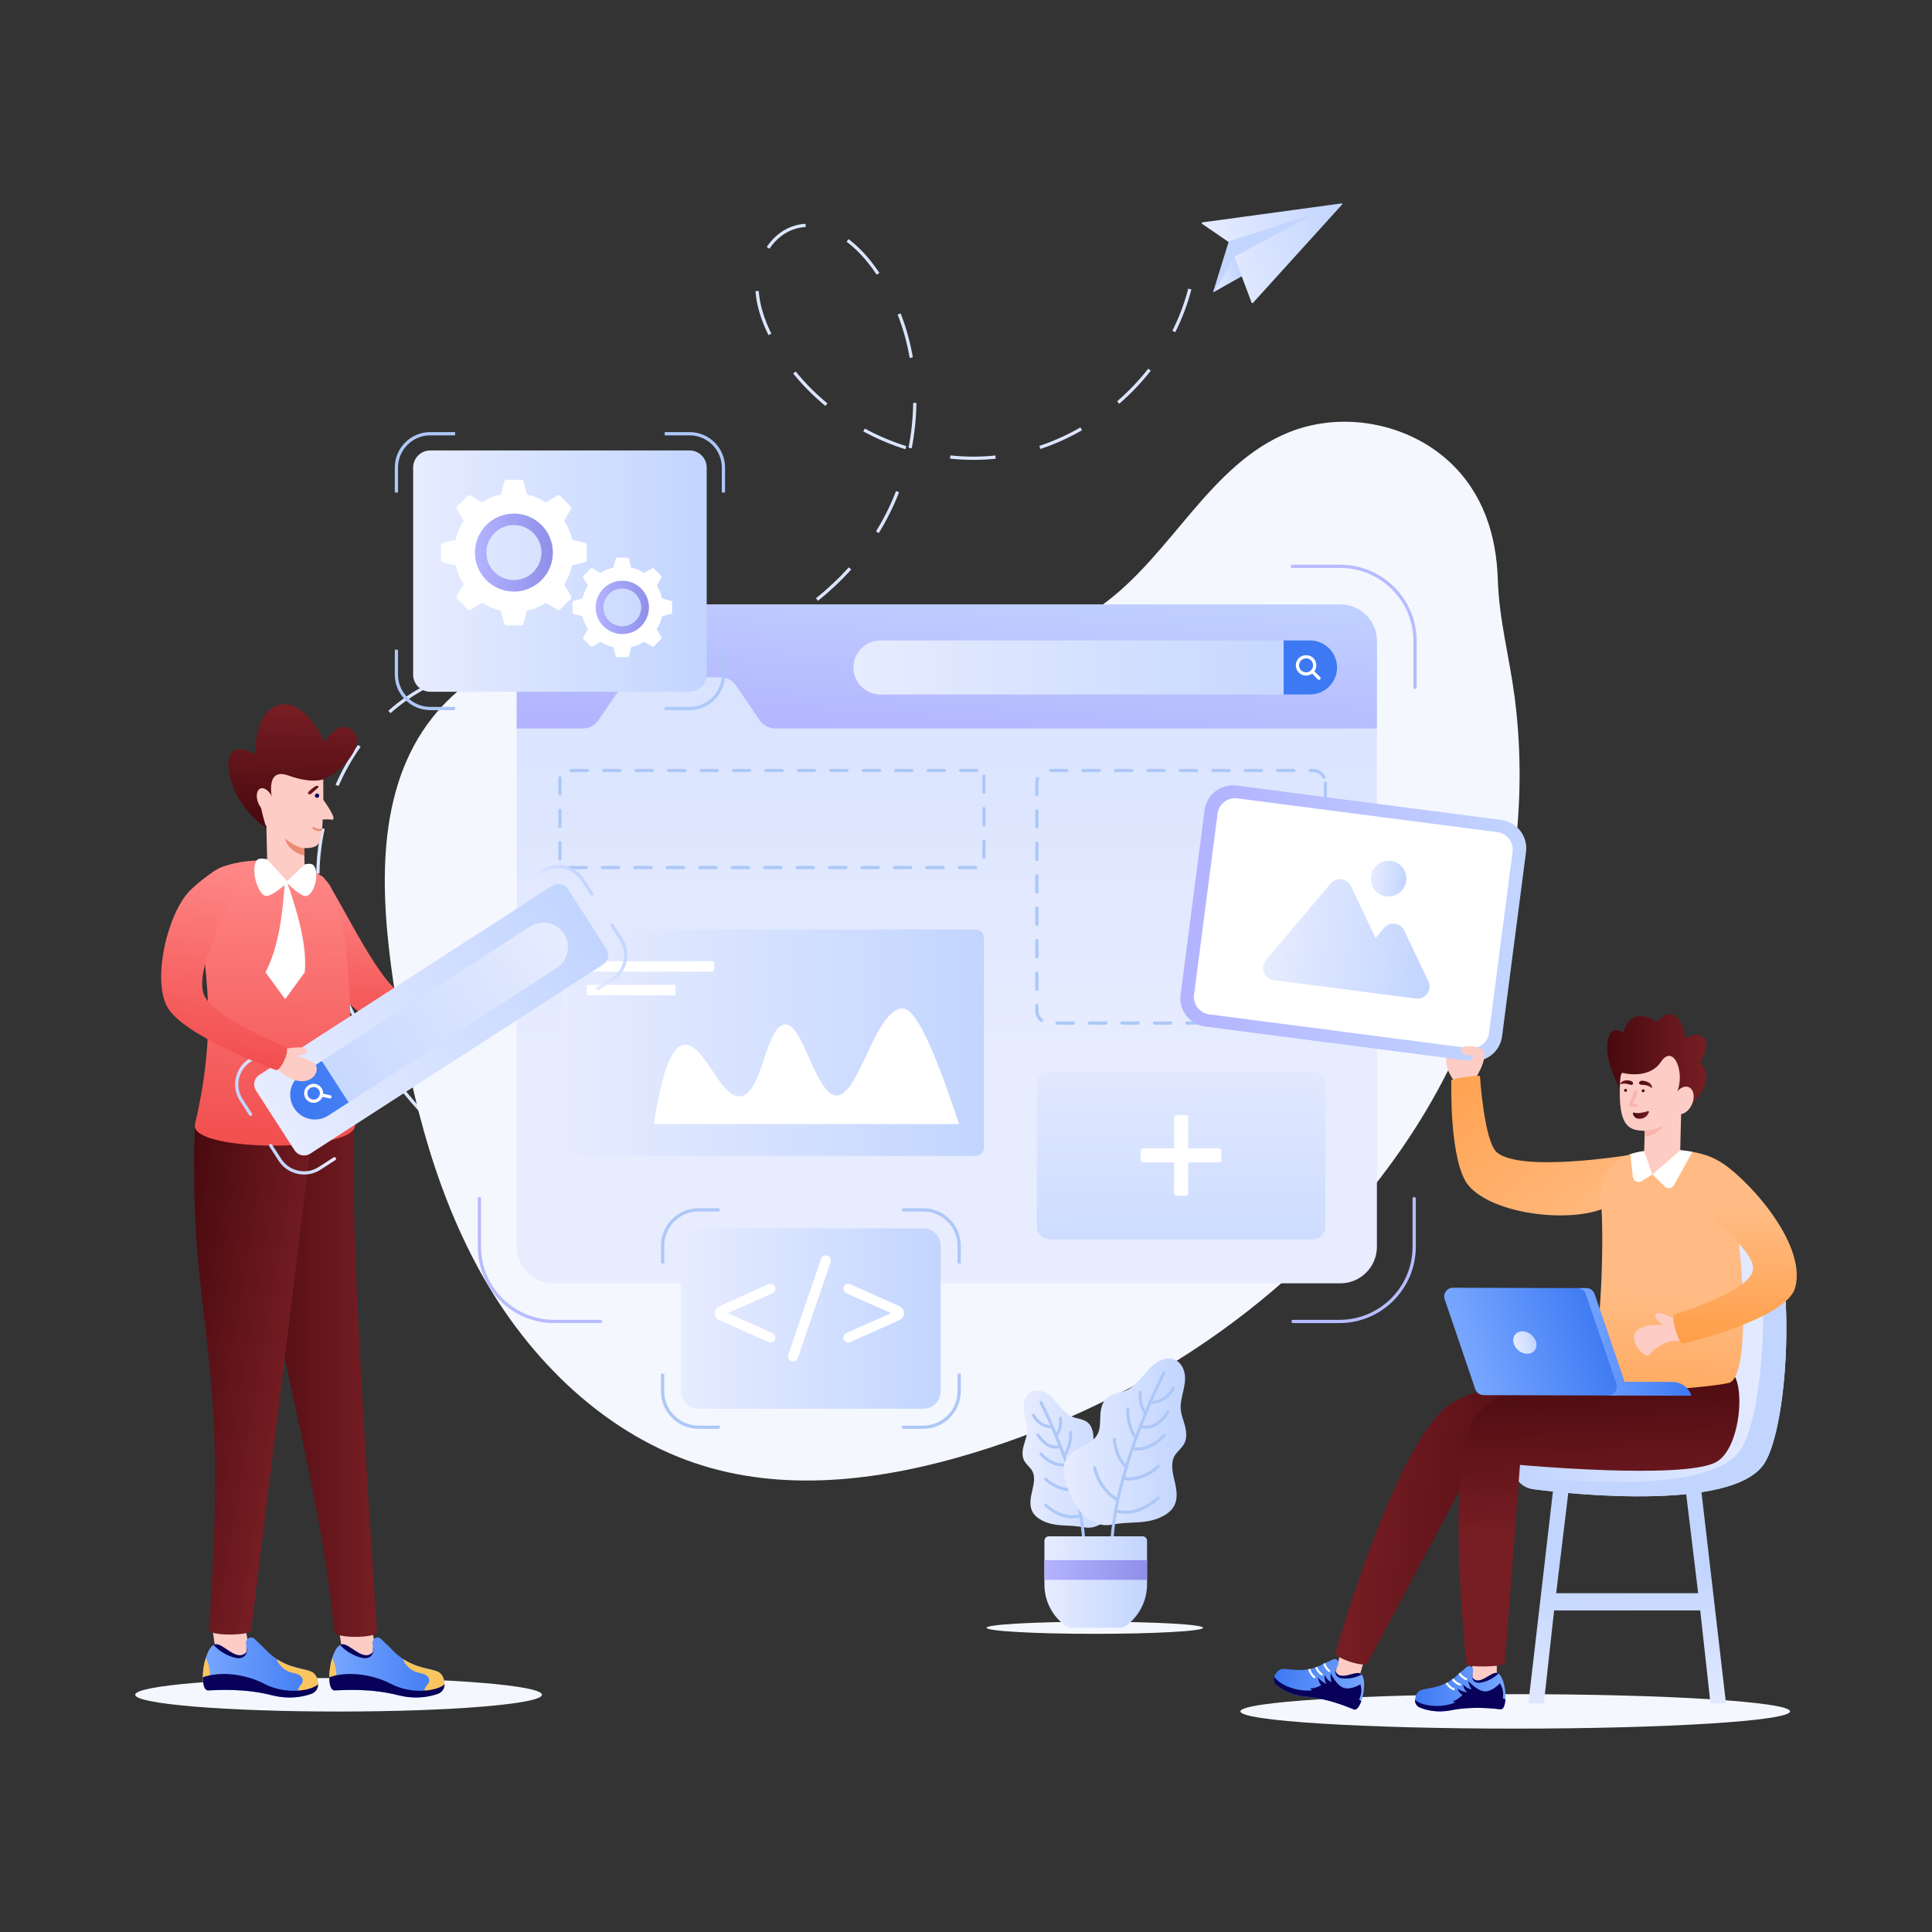<svg xmlns="http://www.w3.org/2000/svg" xmlns:xlink="http://www.w3.org/1999/xlink" id="Layer_1" x="0px" y="0px" viewBox="0 0 5000 5000" style="enable-background:new 0 0 5000 5000;" xml:space="preserve"><rect x="0" y="0" width="5000" height="5000" fill="#333333" stroke="none"/><g id="Web_Designers">	<g>		<g>			<g>				<g>					<g>													<linearGradient id="SVGID_1_" gradientUnits="userSpaceOnUse" x1="-8044.058" y1="-1654.58" x2="-7960.94" y2="-1654.58" gradientTransform="matrix(0.974 -0.229 0.229 0.974 11341.083 486.15)">							<stop offset="0" style="stop-color:#E7ECFF"></stop>							<stop offset="1" style="stop-color:#C2D5FF"></stop>						</linearGradient>						<path style="fill:url(#SVGID_1_);" d="M3215.8,712.298c0.273,0.749-0.022,1.567-0.711,1.957l-72.542,40.836       c-0.109,0.091-0.263,0.127-0.417,0.163c-0.524,0.123-1.083-0.038-1.469-0.435c-0.508-0.498-0.596-1.291-0.25-1.893       l53.45-91.457c0.33-0.534,0.91-0.832,1.509-0.778c0.598,0.055,1.146,0.446,1.345,1.017L3215.8,712.298z"></path>					</g>											<linearGradient id="SVGID_00000111188665152272508750000015726521341346813061_" gradientUnits="userSpaceOnUse" x1="-8033.309" y1="-1679.954" x2="-7667.417" y2="-1679.954" gradientTransform="matrix(0.974 -0.229 0.229 0.974 11341.083 486.15)">						<stop offset="0" style="stop-color:#E7ECFF"></stop>						<stop offset="1" style="stop-color:#C2D5FF"></stop>					</linearGradient>					<path style="fill:url(#SVGID_00000111188665152272508750000015726521341346813061_);" d="M3110.009,578.515l70.108,48.157      l59.341,157.327l2.651,0.482l231.452-255.466c0.437-0.493,0.531-1.199,0.232-1.779c-0.306-0.611-0.97-0.943-1.632-0.853      l-361.458,49.267L3110.009,578.515z"></path>					<g>						<path style="fill:#C2D5FF;" d="M3387.718,559.218c0.343,0.765,0.023,1.621-0.697,2.018l-190.645,102.212l-53.214,91.076       c-0.236,0.381-0.601,0.629-1.032,0.73c-0.308,0.073-0.669,0.06-0.997-0.09c-0.725-0.318-1.113-1.137-0.872-1.91       l39.669-128.068c0.145-0.489,0.542-0.876,1.021-1.053l204.836-65.794C3386.605,558.081,3387.414,558.477,3387.718,559.218z"></path>					</g>				</g>				<g>					<path style="fill:#DBE5FF;" d="M1690.89,3183.492c-28.509,0-57.674-2.018-86.683-5.987l1.132-8.316      c39.212,5.372,78.842,7.053,116.504,5.11l0.443,8.382C1711.976,3183.221,1701.421,3183.492,1690.89,3183.492z       M1839.134,3164.366l-2.182-8.12c36.768-9.85,73.388-23.834,108.835-41.549l3.756,7.513      C1913.588,3140.179,1876.443,3154.36,1839.134,3164.366z M1488.942,3151.506c-28.361-8.923-56.632-19.774-84.025-32.24      c-8.554-3.904-17.026-7.939-25.425-12.13l3.74-7.513c8.316,4.142,16.707,8.144,25.162,11.999      c27.082,12.327,55.033,23.046,83.074,31.88L1488.942,3151.506z M2050.169,3060.337l-4.97-6.774      c30.034-22.054,60.028-47.504,89.143-75.644l5.84,6.036C2110.795,3012.357,2080.507,3038.053,2050.169,3060.337z       M1277.784,3047.198c-31.51-21.529-62.873-45.872-93.236-72.346l5.528-6.332c30.108,26.261,61.209,50.399,92.448,71.74      L1277.784,3047.198z M2220.394,2897.453l-6.43-5.397c23.908-28.533,47.947-59.806,71.436-92.949l6.856,4.855      C2268.627,2837.294,2244.457,2868.748,2220.394,2897.453z M1099.776,2892.836c-11.737-12.524-23.457-25.54-34.84-38.695      c-14.377-16.608-28.443-33.741-41.795-50.932l6.627-5.151c13.27,17.076,27.237,34.094,41.516,50.588      c11.31,13.065,22.964,25.999,34.627,38.449L1099.776,2892.836z M955.502,2706.536c-21.259-34.02-40.376-68.82-56.813-103.414      l7.578-3.609c16.305,34.307,35.267,68.82,56.353,102.577L955.502,2706.536z M855.008,2493.467      c-12.311-38.277-21.619-76.906-27.689-114.806l8.3-1.329c5.995,37.481,15.206,75.693,27.377,113.559L855.008,2493.467z       M826.934,2260.952l-8.398-0.098l0.066-4.24c0.713-37.539,5.241-75.627,13.467-113.215l8.202,1.788      c-8.103,37.063-12.573,74.602-13.27,111.583L826.934,2260.952z M876.209,2034.284l-7.693-3.363      c15.985-36.62,35.48-71.297,57.944-103.061l6.857,4.855C911.18,1964.013,891.972,1998.181,876.209,2034.284z       M1010.617,1845.738l-5.594-6.266c30.157-26.893,62.98-49.406,97.566-66.909l3.789,7.496      C1072.448,1797.233,1040.233,1819.328,1010.617,1845.738z M1216.165,1742.381l-1.657-8.234      c35.037-7.078,73.495-10.982,117.562-11.933l0.18,8.398C1288.692,1731.555,1250.718,1735.401,1216.165,1742.381z       M1567.144,1737.271c-33.438-0.303-67.548-1.886-100.527-3.42l-17.117-0.796l0.377-8.382l17.125,0.787      c32.913,1.525,66.933,3.108,100.224,3.412L1567.144,1737.271z M1685.026,1731.333l-0.984-8.341      c38.63-4.536,77.316-11.696,115.003-21.291l2.067,8.136C1763.072,1719.523,1724.016,1726.757,1685.026,1731.333z       M1913.326,1673.127l-3.149-7.792c36.415-14.714,71.764-31.953,105.071-51.219l4.199,7.267      C1985.811,1640.853,1950.102,1658.257,1913.326,1673.127z M2116.979,1554.81l-5.249-6.561      c30.74-24.597,59.339-51.523,85.01-80.015l6.233,5.626C2176.999,1502.689,2148.072,1529.927,2116.979,1554.81z       M2274.188,1379.575l-7.135-4.429c20.299-32.634,37.785-67.762,51.982-104.406l7.824,3.035      C2312.481,1310.903,2294.757,1346.498,2274.188,1379.575z M2519.276,1190.184c-20.004,0-40.393-1.099-60.61-3.264l0.902-8.349      c39.154,4.199,78.596,4.24,116.463,0.23l0.886,8.349C2558.012,1189.158,2538.624,1190.175,2519.276,1190.184z       M2342.975,1162.618c-37.481-11.81-74.093-27.336-108.819-46.15l4.002-7.381c34.258,18.56,70.37,33.873,107.343,45.527      L2342.975,1162.618z M2692.445,1161.986l-2.657-7.972c36.481-12.13,72.24-28.205,106.293-47.791l4.183,7.283      C2765.734,1133.363,2729.45,1149.676,2692.445,1161.986z M2359.534,1160.215l-8.251-1.607      c7.439-38.293,11.482-77.341,12.024-116.061l8.398,0.115C2371.155,1081.881,2367.054,1121.43,2359.534,1160.215z       M2136.081,1050.494c-30.781-25.327-58.805-53.548-83.312-83.878l6.528-5.282c24.154,29.887,51.785,57.706,82.115,82.68      L2136.081,1050.494z M2896.591,1044.983l-5.495-6.348c29.477-25.532,56.55-53.926,80.458-84.386l6.61,5.183      C2953.92,990.319,2926.477,1019.098,2896.591,1044.983z M2354.235,926.273c-6.758-38.876-17.256-76.652-31.232-112.263      l7.824-3.067c14.173,36.144,24.835,74.462,31.675,113.887L2354.235,926.273z M1988.739,867.188      c-19.782-40.065-31.059-78.292-33.52-113.625l8.382-0.591c2.387,34.25,13.377,71.419,32.667,110.492L1988.739,867.188z       M3041.628,859.708l-7.496-3.773c17.666-35.144,31.469-71.813,41.033-108.983l8.136,2.1      C3073.59,786.796,3059.573,824.023,3041.628,859.708z M2268.963,710.915c-6.561-9.702-13.541-19.29-20.758-28.501      c-17.199-21.947-37.006-41.615-57.288-56.87l5.052-6.709c20.857,15.69,41.205,35.882,58.847,58.395      c7.34,9.366,14.435,19.118,21.103,28.976L2268.963,710.915z M1991.216,643.768l-6.955-4.708      c19.019-28.131,44.477-47.315,73.618-55.476c8.767-2.452,17.814-3.937,26.893-4.412l0.443,8.382      c-8.464,0.443-16.903,1.829-25.072,4.117C2032.946,599.291,2009.112,617.31,1991.216,643.768z"></path>				</g>			</g>			<path style="fill:#F5F7FF;" d="M3650.827,2938.084c-261.03,398.227-677.141,684.026-1132.762,822.341    c-225.454,68.441-470.215,102.113-695.681,33.711c-251.28-76.233-453.107-273.907-580.064-503.767    c-126.957-229.859-186.443-490.769-224.622-750.568c-34.451-234.427-45.566-497.158,101.524-682.919    c126.166-159.335,341.879-221.831,545.089-225.212s403.82,42.661,606.504,57.654c202.684,14.994,419.433-5.453,583.699-125.127    c177.603-129.39,276.017-361.478,479.384-444.702c138.658-56.743,309.058-25.454,418.511,76.848    c85.832,80.224,120.383,188.728,123.891,303.234c3.17,103.475,29.713,199.374,43.215,301.849    c33.151,251.599,2.799,510.148-79.482,749.752C3793.288,2687.303,3729.739,2817.696,3650.827,2938.084z"></path>			<g>				<g>					<path style="fill:#B7BCFF;" d="M3662.095,1783.438c-2.321,0-4.199-1.878-4.199-4.199v-120.211      c0-104.3-84.854-189.153-189.145-189.153h-124.623c-2.321,0-4.199-1.878-4.199-4.199c0-2.321,1.878-4.199,4.199-4.199h124.623      c108.925,0,197.544,88.618,197.544,197.552v120.211C3666.294,1781.56,3664.416,1783.438,3662.095,1783.438z"></path>				</g>				<g>					<path style="fill:#B7BCFF;" d="M3466.544,3424.111h-120.211c-2.321,0-4.199-1.878-4.199-4.199s1.878-4.199,4.199-4.199h120.211      c104.3,0,189.154-84.854,189.154-189.154v-124.615c0-2.321,1.878-4.199,4.199-4.199s4.199,1.878,4.199,4.199v124.615      C3664.096,3335.492,3575.478,3424.111,3466.544,3424.111z"></path>				</g>			</g>			<g>				<g>					<path style="fill:#B7BCFF;" d="M1238.605,1783.438c-2.321,0-4.199-1.878-4.199-4.199v-120.211      c0-108.934,88.618-197.552,197.544-197.552h124.623c2.321,0,4.199,1.878,4.199,4.199c0,2.321-1.878,4.199-4.199,4.199h-124.623      c-104.292,0-189.145,84.854-189.145,189.153v120.211C1242.804,1781.56,1240.926,1783.438,1238.605,1783.438z"></path>				</g>				<g>					<path style="fill:#B7BCFF;" d="M1554.366,3424.111h-120.211c-108.934,0-197.552-88.618-197.552-197.552v-124.615      c0-2.321,1.878-4.199,4.199-4.199s4.199,1.878,4.199,4.199v124.615c0,104.3,84.854,189.154,189.153,189.154h120.211      c2.321,0,4.199,1.878,4.199,4.199S1556.687,3424.111,1554.366,3424.111z"></path>				</g>			</g>							<linearGradient id="SVGID_00000025419815531468054480000006099207950367702716_" gradientUnits="userSpaceOnUse" x1="2450.709" y1="2719.189" x2="2447.401" y2="168.17">				<stop offset="0" style="stop-color:#E7ECFF"></stop>				<stop offset="1" style="stop-color:#C2D5FF"></stop>			</linearGradient>			<path style="fill:url(#SVGID_00000025419815531468054480000006099207950367702716_);" d="M3563.429,1659.024v1567.539    c0,52.288-42.388,94.677-94.676,94.677H1431.949c-52.288,0-94.676-42.388-94.676-94.677V1659.024    c0-52.288,42.388-94.676,94.676-94.676h2036.804C3521.041,1564.348,3563.429,1606.736,3563.429,1659.024z"></path>							<linearGradient id="SVGID_00000128456101904758259950000018300807099818557622_" gradientUnits="userSpaceOnUse" x1="2436.262" y1="1950.987" x2="2477.258" y2="1425.857">				<stop offset="1.100000e-07" style="stop-color:#B3B3FF"></stop>				<stop offset="1" style="stop-color:#C2D5FF"></stop>			</linearGradient>			<path style="fill:url(#SVGID_00000128456101904758259950000018300807099818557622_);" d="M3563.448,1659.012v226.279H2006.902    c-16.443,0-31.822-8.132-41.079-21.723l-60.691-89.102c-9.257-13.59-24.636-21.723-41.079-21.723h-213.184    c-16.443,0-31.822,8.133-41.079,21.723l-60.691,89.102c-9.257,13.59-24.636,21.723-41.079,21.723h-170.729v-226.275    c0-52.319,42.413-94.731,94.731-94.731h2036.698C3521.037,1564.284,3563.448,1606.695,3563.448,1659.012z"></path>							<linearGradient id="SVGID_00000178906371091943365800000011540958305153808038_" gradientUnits="userSpaceOnUse" x1="2208.672" y1="1727.421" x2="3460.299" y2="1727.421">				<stop offset="0" style="stop-color:#E7ECFF"></stop>				<stop offset="1" style="stop-color:#C2D5FF"></stop>			</linearGradient>			<path style="fill:url(#SVGID_00000178906371091943365800000011540958305153808038_);" d="M3460.299,1727.421L3460.299,1727.421    c0,38.6-31.291,69.891-69.891,69.891H2278.563c-38.6,0-69.891-31.291-69.891-69.891v0c0-38.6,31.291-69.891,69.891-69.891    h1111.845C3429.008,1657.53,3460.299,1688.822,3460.299,1727.421z"></path>			<path style="fill:#3D79F3;" d="M3390.409,1657.53h-68.357v139.782h68.357c38.599,0,69.891-31.292,69.891-69.891    S3429.008,1657.53,3390.409,1657.53z"></path>			<g>				<g>					<path style="fill:#FFFFFF;" d="M3380.149,1748.434c-6.807,0-13.606-2.592-18.781-7.767c-10.35-10.35-10.35-27.196,0-37.547      c9.99-9.99,27.582-9.99,37.555,0l0,0c10.35,10.351,10.35,27.197,0,37.547      C3393.747,1745.842,3386.948,1748.434,3380.149,1748.434z M3380.149,1703.776c-4.872,0-9.432,1.878-12.844,5.282      c-7.078,7.078-7.078,18.593,0,25.671c7.094,7.086,18.601,7.086,25.679,0c7.078-7.078,7.078-18.593,0-25.671l0,0      C3389.581,1705.646,3385.021,1703.776,3380.149,1703.776z"></path>				</g>				<g>					<path style="fill:#FFFFFF;" d="M3413.521,1759.465c-1.074,0-2.149-0.41-2.969-1.23l-17.568-17.568      c-1.64-1.64-1.64-4.298,0-5.938c1.64-1.64,4.298-1.64,5.938,0l17.568,17.568c1.64,1.64,1.64,4.298,0,5.938      C3415.67,1759.055,3414.595,1759.465,3413.521,1759.465z"></path>				</g>			</g>			<g>				<path style="fill:#F5F7FF;" d="M3113.564,4212.702c0,8.628-125.448,15.645-280.166,15.645s-280.13-7.017-280.13-15.645     c0-8.651,125.412-15.646,280.13-15.646S3113.564,4204.051,3113.564,4212.702z"></path>				<g>											<linearGradient id="SVGID_00000093889029490233515080000013566941991461811381_" gradientUnits="userSpaceOnUse" x1="2646.331" y1="3776.047" x2="2908.147" y2="3776.047">						<stop offset="0" style="stop-color:#E7ECFF"></stop>						<stop offset="1" style="stop-color:#C2D5FF"></stop>					</linearGradient>					<path style="fill:url(#SVGID_00000093889029490233515080000013566941991461811381_);" d="M2902.735,3863.297      c-6.902,21.941-16.363,46.912-34.584,65.911c-10.314,10.855-22.877,18.61-36.447,22.407      c-5.195,1.552-10.001,2.094-14.577,2.094c-6.049,0-11.787-0.928-17.603-1.938c-2.249-0.311-4.574-0.697-6.9-1.087      c-10.159-1.393-20.24-1.859-30.088-2.325c-20.936-1.007-42.571-2.014-63.973-12.563c-12.406-6.126-20.859-13.49-25.976-22.407      c-9.46-16.75-5.816-36.371-0.931-56.684c4.265-17.837,7.754-36.522-0.774-50.869c-2.404-4.032-5.661-7.599-9.151-11.321      c-4.263-4.574-8.606-9.227-11.476-15.122c-4.884-10.003-5.195-22.407-1.007-38.075c1.007-3.567,2.094-7.054,3.178-10.545      c2.56-8.141,4.962-15.74,5.661-23.729c0.931-11.397-1.861-23.184-4.496-34.504l-0.311-1.318      c-3.025-13.029-5.66-25.747-3.801-38.465c1.708-11.938,8.686-26.75,23.032-32.255c13.415-5.274,30.474-0.541,45.517,12.483      c7.599,6.592,14.269,14.422,20.781,21.945c11.711,13.646,22.799,26.599,38.463,32.49c4.031,1.552,8.218,2.56,12.716,3.646      c8.686,2.094,17.68,4.263,24.969,10.314c12.485,10.39,14.579,28.068,15.121,40.475l0.155,5.66      c0.388,11.476,0.776,23.343,6.049,32.956c6.514,11.787,19.075,18.534,32.337,25.743c14.81,7.989,30.163,16.285,36.6,32.339      C2910.877,3832.742,2907.388,3848.485,2902.735,3863.297z"></path>					<path style="fill:#ADC8F7;" d="M2845.354,3832.045c0.394-2.105-0.984-4.127-3.09-4.528c-2.067-0.394-4.127,0.977-4.528,3.09      c-0.08,0.413-8.095,40.044-42.828,62.95c-2.969-13.411-6.266-26.742-9.843-39.888c-0.008-0.087,0.025-0.17,0.011-0.261      c-0.055-0.363-0.216-0.674-0.362-0.996c-1.993-7.281-4.064-14.498-6.196-21.646c23.577-23.748,24.747-58.456,24.785-59.959      c0.053-2.135-1.643-3.915-3.779-3.968c-2.453,0.061-3.923,1.643-3.976,3.779c-0.008,0.325-1.026,30.154-19.613,51.615      c-3.351-10.893-6.827-21.563-10.375-31.975c-0.01-0.095,0.023-0.182,0.008-0.276c-0.096-0.561-0.318-1.056-0.613-1.496      c-2.287-6.679-4.593-13.279-6.919-19.708c18.509-25.996,16.898-60.58,16.817-62.072c-0.121-2.135-1.56-3.779-4.082-3.658      c-2.135,0.114-3.771,1.939-3.657,4.082c0.013,0.314,1.336,29.37-12.412,52.584c-2.186-5.906-4.373-11.715-6.552-17.349      c-0.036-0.178-0.013-0.356-0.074-0.53c-0.089-0.25-0.26-0.439-0.392-0.663c-3.372-8.693-6.708-17.031-9.975-24.986      c14.168-18.757,10.709-45.019,10.549-46.162c-0.303-2.12-2.219-3.567-4.385-3.294c-2.12,0.303-3.597,2.264-3.294,4.385      c0.034,0.223,2.722,20.567-6.433,36.454c-2.274-5.433-4.477-10.579-6.637-15.569c-0.095-0.345-0.231-0.651-0.411-0.95      c-16.743-38.594-29.469-63.129-29.819-63.802c-1-1.893-3.347-2.613-5.24-1.636c-1.893,1-2.628,3.34-1.636,5.24      c0.333,0.632,11.787,22.691,27.221,57.839c-28.85-3.518-39.11-26.913-39.565-27.973c-0.841-1.969-3.127-2.885-5.073-2.06      c-1.969,0.825-2.9,3.09-2.075,5.058c0.54,1.295,13.439,30.945,50.197,32.99c5.674,13.146,11.773,27.863,18.002,43.796      c-28.798,6.308-49.314-28.84-49.532-29.215c-1.052-1.87-3.438-2.514-5.286-1.454c-1.855,1.052-2.514,3.415-1.461,5.278      c0.227,0.394,19.674,34.061,49.221,34.061c3.167,0,6.49-0.553,9.882-1.408c4.825,12.563,9.689,25.8,14.454,39.559      c-34.396,2.935-59.288-26.958-59.541-27.269c-1.355-1.666-3.794-1.901-5.452-0.561c-1.658,1.356-1.916,3.794-0.56,5.452      c1.105,1.363,25.194,30.442,60.58,30.442c2.459,0,4.992-0.197,7.558-0.496c6.062,17.898,11.891,36.583,17.212,55.715      c-39.18,3.563-66.71-24.948-66.994-25.247c-1.477-1.56-3.923-1.636-5.482-0.159c-1.56,1.462-1.636,3.915-0.167,5.475      c1.181,1.257,26.913,28.117,65.586,28.117c2.972,0,6.049-0.223,9.17-0.568c5.433,20.192,10.236,40.809,14.066,61.444      c-42.94,11.378-82.881-26.811-83.287-27.201c-1.537-1.484-3.991-1.454-5.482,0.061c-1.5,1.537-1.469,3.991,0.061,5.483      c1.552,1.522,32.986,31.729,71.977,31.729c5.878,0,11.934-0.734,18.085-2.31c3.065,17.674,5.424,35.322,6.76,52.682      c0.152,2.037,1.848,3.582,3.854,3.582c0.106,0,0.205,0,0.303-0.015c2.135-0.159,3.733-2.022,3.567-4.157      c-1.463-19.026-4.121-38.393-7.614-57.763c-0.03-0.14-0.004-0.284-0.049-0.424c-0.008-0.026-0.029-0.042-0.038-0.064      c-1.185-6.558-2.446-13.112-3.82-19.655C2836.339,3877.189,2845.006,3833.915,2845.354,3832.045z"></path>											<linearGradient id="SVGID_00000120536362725430342650000006100628881285607838_" gradientUnits="userSpaceOnUse" x1="2752.431" y1="3731.3" x2="3070.031" y2="3731.3">						<stop offset="0" style="stop-color:#E7ECFF"></stop>						<stop offset="1" style="stop-color:#C2D5FF"></stop>					</linearGradient>					<path style="fill:url(#SVGID_00000120536362725430342650000006100628881285607838_);" d="M3065.342,3735.041      c-3.489,7.054-8.763,12.714-13.88,18.144c-4.265,4.653-8.298,8.996-11.321,14.036c-10.547,17.758-6.281,40.71-1.009,62.655      c5.895,24.58,10.314,48.309-1.085,68.547c-5.971,10.545-16.516,19.617-31.25,26.909c-13.027,6.433-26.053,9.924-39.082,12.018      c-12.949,2.094-25.898,2.715-38.616,3.256c-12.018,0.545-24.348,1.162-36.755,2.87c-2.946,0.386-5.738,0.852-8.451,1.317      c-7.135,1.163-14.036,2.325-21.324,2.325c-5.507,0-11.323-0.697-17.525-2.48c-16.363-4.654-31.638-14.036-44.122-27.061      c-22.101-23.112-33.577-53.428-41.952-80.103c-5.583-17.913-9.848-36.912-3.023-53.969      c7.677-19.31,26.286-29.389,44.199-39.082c16.36-8.761,31.714-17.137,39.779-31.718c6.592-11.862,6.98-26.44,7.444-40.555      l0.233-6.898c0.621-14.967,3.258-36.292,18.146-48.699c8.761-7.288,19.619-9.924,30.086-12.407      c5.274-1.318,10.702-2.635,15.664-4.494c19.31-7.292,32.88-23.111,47.224-39.858c7.91-9.151,16.052-18.689,25.279-26.674      c18.068-15.743,38.539-21.404,54.668-15.122c17.137,6.668,25.434,24.35,27.528,38.696c2.169,15.353-0.931,30.782-4.653,46.601      l-0.388,1.552c-3.256,13.956-6.59,28.302-5.428,42.338c0.776,9.848,3.722,19.23,6.902,29.234      c1.318,4.188,2.635,8.451,3.798,12.718C3071.546,3708.056,3071.236,3723.019,3065.342,3735.041z"></path>					<path style="fill:#ADC8F7;" d="M3040.082,3593.987c0.825-1.969-0.106-4.233-2.075-5.066c-1.954-0.803-4.226,0.098-5.074,2.075      c-0.568,1.329-13.606,31.017-50.39,34.754c19.132-43.678,33.385-71.125,33.798-71.905c0.992-1.901,0.257-4.24-1.636-5.24      c-1.885-0.954-4.233-0.25-5.24,1.636c-0.428,0.818-15.94,30.729-36.35,77.774c-0.214,0.337-0.369,0.693-0.471,1.09      c-2.84,6.558-5.753,13.388-8.75,20.571c-12.309-19.787-8.871-46.174-8.83-46.465c0.295-2.12-1.181-4.074-3.302-4.377      c-2.09-0.25-4.082,1.181-4.377,3.294c-0.199,1.393-4.424,33.448,12.99,56.056c-4.042,9.833-8.171,20.139-12.343,30.904      c-0.165,0.254-0.362,0.485-0.466,0.784c-0.074,0.208-0.051,0.42-0.087,0.628c-2.87,7.425-5.751,15.092-8.631,22.892      c-17.911-28.791-16.171-65.771-16.15-66.169c0.114-2.135-1.522-3.968-3.658-4.082c-2.325-0.083-3.968,1.522-4.082,3.657      c-0.104,1.81-2.083,44.023,20.607,75.529c-2.904,8.019-5.785,16.251-8.642,24.592c-0.318,0.45-0.56,0.958-0.659,1.533      c-0.021,0.125,0.021,0.242,0.011,0.367c-4.49,13.176-8.894,26.689-13.123,40.498c-23.838-26.5-25.129-64.196-25.137-64.598      c-0.053-2.105-1.78-3.779-3.877-3.779c-0.03,0-0.061,0-0.098,0c-2.135,0.053-3.832,1.833-3.779,3.968      c0.045,1.829,1.471,44.159,30.33,72.905c-2.639,8.83-5.198,17.754-7.664,26.761c-0.202,0.375-0.38,0.769-0.448,1.215      c-0.019,0.117,0.023,0.223,0.015,0.337c-4.472,16.429-8.585,33.096-12.275,49.865c-43.544-28.037-53.542-77.475-53.636-77.986      c-0.401-2.113-2.453-3.499-4.528-3.09c-2.105,0.401-3.491,2.423-3.09,4.528c0.424,2.272,10.984,55.075,59.48,84.608      c-1.725,8.182-3.307,16.379-4.792,24.581c-0.017,0.045-0.053,0.076-0.068,0.121c-0.083,0.261-0.061,0.522-0.089,0.784      c-4.222,23.467-7.438,46.927-9.21,69.982c-0.167,2.135,1.431,3.998,3.567,4.157c0.098,0.015,0.197,0.015,0.303,0.015      c1.999,0,3.703-1.545,3.854-3.582c1.655-21.499,4.593-43.364,8.417-65.257c7.731,2.071,15.351,3.041,22.737,3.041      c47.2,0,85.29-36.614,87.175-38.454c1.53-1.492,1.56-3.945,0.061-5.482c-1.484-1.515-3.938-1.545-5.483-0.061      c-0.496,0.488-50.011,47.809-103.134,33.194c4.742-25.686,10.715-51.361,17.492-76.487c4.027,0.469,7.983,0.765,11.81,0.765      c46.798,0,77.937-32.501,79.368-34.023c1.469-1.56,1.393-4.013-0.167-5.482c-1.56-1.462-4.006-1.393-5.482,0.167      c-0.345,0.375-34.686,35.898-83.408,30.96c6.634-23.926,13.922-47.279,21.502-69.626c3.324,0.417,6.601,0.689,9.784,0.689      c42.747,0,71.894-35.175,73.227-36.818c1.355-1.658,1.098-4.097-0.561-5.452c-1.651-1.34-4.097-1.105-5.452,0.561      c-0.322,0.394-31.481,37.723-74.412,33.448c6.012-17.406,12.154-34.148,18.25-49.986c4.318,1.159,8.54,1.878,12.567,1.878      c35.546,0,59.021-40.627,59.293-41.104c1.052-1.863,0.394-4.225-1.469-5.286c-1.848-1.06-4.218-0.417-5.285,1.469      c-0.256,0.473-25.965,44.757-62.284,35.788c7.8-19.976,15.435-38.4,22.525-54.814      C3023.799,3631.486,3039.927,3594.373,3040.082,3593.987z"></path>											<linearGradient id="SVGID_00000061433323054134607110000005272583046197391534_" gradientUnits="userSpaceOnUse" x1="2702.984" y1="4094.334" x2="2968.569" y2="4094.334">						<stop offset="0" style="stop-color:#E7ECFF"></stop>						<stop offset="1" style="stop-color:#C2D5FF"></stop>					</linearGradient>					<path style="fill:url(#SVGID_00000061433323054134607110000005272583046197391534_);" d="M2968.569,3987.517v112.903      c0,42.107-20.315,82.121-54.435,107.087c-4.651,3.411-10.391,5.194-16.593,5.194h-123.372c-6.437,0-12.638-2.09-17.989-6.126      c-33.81-25.353-53.195-64.049-53.195-106.156v-112.903c0-6.357,5.195-11.552,11.554-11.552h242.477      C2963.374,3975.965,2968.569,3981.16,2968.569,3987.517z"></path>											<linearGradient id="SVGID_00000013162797192815361560000006248592629930992775_" gradientUnits="userSpaceOnUse" x1="2702.984" y1="4063.163" x2="2968.569" y2="4063.163">						<stop offset="1.100000e-07" style="stop-color:#B3B3FF"></stop>						<stop offset="1" style="stop-color:#8F8FEA"></stop>					</linearGradient>					<path style="fill:url(#SVGID_00000013162797192815361560000006248592629930992775_);" d="M2968.569,4041.49v43.345      c0,2.17-1.706,3.877-3.877,3.877h-257.83c-2.094,0-3.877-1.708-3.877-3.877v-43.345c0-2.094,1.783-3.877,3.877-3.877h257.83      C2966.863,4037.613,2968.569,4039.396,2968.569,4041.49z"></path>				</g>			</g>			<g>				<g>					<g>						<path style="fill:#ADC8F7;" d="M1719.046,3269.838h-8.398v-45.871c0-53.532,43.551-97.083,97.082-97.083h54.606v8.399h-54.606       c-48.898,0-88.684,39.786-88.684,88.684V3269.838z"></path>					</g>					<g>						<path style="fill:#ADC8F7;" d="M2486.47,3269.838h-8.398v-45.871c0-48.898-39.786-88.684-88.692-88.684h-54.606v-8.399h54.606       c53.532,0,97.09,43.551,97.09,97.083V3269.838z"></path>					</g>				</g>				<g>					<g>						<path style="fill:#ADC8F7;" d="M1862.336,3697.823h-54.606c-53.532,0-97.082-43.559-97.082-97.091v-45.863h8.398v45.863       c0,48.906,39.786,88.692,88.684,88.692h54.606V3697.823z"></path>					</g>					<g>						<path style="fill:#ADC8F7;" d="M2389.379,3697.823h-54.606v-8.398h54.606c48.906,0,88.692-39.786,88.692-88.692v-45.863h8.398       v45.863C2486.47,3654.264,2442.911,3697.823,2389.379,3697.823z"></path>					</g>				</g>									<linearGradient id="SVGID_00000179619370691870057290000007108245518496336269_" gradientUnits="userSpaceOnUse" x1="1762.648" y1="3412.351" x2="2434.463" y2="3412.351">					<stop offset="0" style="stop-color:#E7ECFF"></stop>					<stop offset="1" style="stop-color:#C2D5FF"></stop>				</linearGradient>				<path style="fill:url(#SVGID_00000179619370691870057290000007108245518496336269_);" d="M2434.463,3223.965v376.773     c0,24.897-20.184,45.081-45.081,45.081h-581.653c-24.898,0-45.081-20.183-45.081-45.081v-376.773     c0-24.897,20.183-45.081,45.081-45.081h581.653C2414.279,3178.884,2434.463,3199.067,2434.463,3223.965z"></path>			</g>			<g>				<g>					<g>						<path style="fill:#ADC8F7;" d="M1030.087,1274.668h-8.398v-64.563c0-50.653,41.205-91.866,91.858-91.866h64.325v8.398h-64.325       c-46.019,0-83.46,37.44-83.46,83.468V1274.668z"></path>					</g>					<g>						<path style="fill:#ADC8F7;" d="M1876.443,1274.668h-8.398v-64.563c0-46.027-37.44-83.468-83.459-83.468h-64.317v-8.398h64.317       c50.653,0,91.858,41.213,91.858,91.866V1274.668z"></path>					</g>				</g>				<g>					<g>						<path style="fill:#ADC8F7;" d="M1177.872,1837.807h-64.325c-50.653,0-91.858-41.213-91.858-91.866v-64.563h8.398v64.563       c0,46.027,37.44,83.468,83.46,83.468h64.325V1837.807z"></path>					</g>					<g>						<path style="fill:#ADC8F7;" d="M1784.585,1837.807h-64.317v-8.398h64.317c46.019,0,83.459-37.44,83.459-83.468v-64.563h8.398       v64.563C1876.443,1796.594,1835.238,1837.807,1784.585,1837.807z"></path>					</g>				</g>									<linearGradient id="SVGID_00000041267138918212245760000017889424350574216622_" gradientUnits="userSpaceOnUse" x1="1069.21" y1="1478.024" x2="1828.926" y2="1478.024">					<stop offset="0" style="stop-color:#E7ECFF"></stop>					<stop offset="1" style="stop-color:#C2D5FF"></stop>				</linearGradient>				<path style="fill:url(#SVGID_00000041267138918212245760000017889424350574216622_);" d="M1828.926,1210.108v535.834     c0,24.489-19.853,44.342-44.342,44.342h-671.032c-24.489,0-44.342-19.852-44.342-44.342v-535.834     c0-24.489,19.852-44.342,44.342-44.342h671.032C1809.073,1165.766,1828.926,1185.619,1828.926,1210.108z"></path>				<g>					<g>						<g>							<path style="fill:#FFFFFF;" d="M1514.339,1405.305l-33.86-8.796c-3.977-17.713-10.965-34.22-20.364-49.041l17.714-30.245        c1.325-2.168,0.964-4.939-0.844-6.749l-27.354-27.354c-1.808-1.806-4.579-2.168-6.748-0.962l-30.245,17.833        c-14.821-9.52-31.329-16.389-49.043-20.367l-8.796-33.858c-0.723-2.533-2.892-4.219-5.543-4.219h-38.56        c-2.53,0-4.819,1.686-5.422,4.219l-8.917,33.858c-17.714,3.978-34.101,10.847-48.923,20.367l-30.245-17.833        c-2.289-1.206-5.062-0.844-6.869,0.962l-27.354,27.354c-1.808,1.809-2.169,4.581-0.844,6.749l17.714,30.245        c-9.399,14.821-16.388,31.328-20.364,49.041l-33.74,8.796c-2.531,0.603-4.339,2.895-4.339,5.425v38.68        c0,2.53,1.808,4.819,4.339,5.422l33.74,8.917c3.976,17.592,10.965,34.102,20.364,48.923l-17.714,30.245        c-1.325,2.168-0.964,5.06,0.844,6.869l27.354,27.353c1.807,1.806,4.579,2.168,6.869,0.841l30.245-17.834        c14.822,9.52,31.21,16.51,48.923,20.364l8.917,33.861c0.602,2.53,2.892,4.219,5.422,4.219h38.56        c2.651,0,4.82-1.689,5.543-4.219l8.796-33.861c17.714-3.854,34.222-10.844,49.043-20.364l30.245,17.834        c2.169,1.327,4.94,0.965,6.748-0.841l27.354-27.353c1.807-1.809,2.169-4.701,0.844-6.869l-17.714-30.245        c9.399-14.821,16.388-31.331,20.364-48.923l33.86-8.917c2.531-0.603,4.217-2.892,4.217-5.422v-38.68        C1518.557,1408.2,1516.87,1405.908,1514.339,1405.305z M1329.976,1501.104c-39.283,0-71.095-31.813-71.095-70.976        c0-39.283,31.812-71.093,71.095-71.093c39.283,0,71.094,31.811,71.094,71.093        C1401.07,1469.291,1369.259,1501.104,1329.976,1501.104z"></path>						</g>						<g>															<linearGradient id="SVGID_00000018230339955594918260000014662699308214559912_" gradientUnits="userSpaceOnUse" x1="1229.118" y1="1430.07" x2="1430.834" y2="1430.07">								<stop offset="1.100000e-07" style="stop-color:#B3B3FF"></stop>								<stop offset="1" style="stop-color:#8F8FEA"></stop>							</linearGradient>							<path style="fill:url(#SVGID_00000018230339955594918260000014662699308214559912_);" d="M1329.976,1329.152        c-55.67,0-100.858,45.187-100.858,100.977c0,55.672,45.187,100.859,100.858,100.859c55.791,0,100.858-45.187,100.858-100.859        C1430.834,1374.339,1385.767,1329.152,1329.976,1329.152z M1329.976,1501.104c-39.283,0-71.095-31.813-71.095-70.976        c0-39.283,31.812-71.093,71.095-71.093c39.283,0,71.094,31.811,71.094,71.093        C1401.07,1469.291,1369.259,1501.104,1329.976,1501.104z"></path>						</g>					</g>				</g>				<g>					<g>						<g>							<path style="fill:#FFFFFF;" d="M1736.591,1554.991l-23.156-6.015c-2.72-12.114-7.499-23.402-13.927-33.538l12.114-20.684        c0.906-1.483,0.659-3.378-0.577-4.615l-18.706-18.706c-1.236-1.235-3.131-1.483-4.615-0.658l-20.684,12.196        c-10.136-6.51-21.425-11.208-33.539-13.928l-6.016-23.155c-0.494-1.732-1.978-2.885-3.791-2.885h-26.37        c-1.73,0-3.296,1.153-3.708,2.885l-6.098,23.155c-12.114,2.72-23.321,7.418-33.457,13.928l-20.684-12.196        c-1.566-0.825-3.461-0.577-4.697,0.658l-18.706,18.706c-1.236,1.237-1.483,3.132-0.577,4.615l12.114,20.684        c-6.428,10.136-11.208,21.424-13.927,33.538l-23.074,6.015c-1.731,0.412-2.967,1.98-2.967,3.71v26.452        c0,1.73,1.236,3.295,2.967,3.708l23.074,6.098c2.719,12.031,7.499,23.322,13.927,33.457l-12.114,20.684        c-0.906,1.483-0.659,3.46,0.577,4.698l18.706,18.706c1.236,1.235,3.131,1.483,4.697,0.575l20.684-12.196        c10.136,6.51,21.343,11.291,33.457,13.926l6.098,23.157c0.412,1.73,1.978,2.885,3.708,2.885h26.37        c1.813,0,3.296-1.155,3.791-2.885l6.016-23.157c12.114-2.635,23.403-7.416,33.539-13.926l20.684,12.196        c1.483,0.907,3.378,0.66,4.615-0.575l18.706-18.706c1.236-1.237,1.483-3.215,0.577-4.698l-12.114-20.684        c6.428-10.136,11.207-21.426,13.927-33.457l23.156-6.098c1.731-0.412,2.884-1.978,2.884-3.708v-26.452        C1739.475,1556.971,1738.322,1555.403,1736.591,1554.991z M1610.51,1620.505c-26.864,0-48.62-21.756-48.62-48.538        c0-26.865,21.755-48.619,48.62-48.619s48.619,21.754,48.619,48.619C1659.129,1598.749,1637.374,1620.505,1610.51,1620.505z"></path>						</g>						<g>															<linearGradient id="SVGID_00000180332161235936146560000013049892280216433287_" gradientUnits="userSpaceOnUse" x1="1541.536" y1="1571.927" x2="1679.484" y2="1571.927">								<stop offset="1.100000e-07" style="stop-color:#B3B3FF"></stop>								<stop offset="1" style="stop-color:#8F8FEA"></stop>							</linearGradient>							<path style="fill:url(#SVGID_00000180332161235936146560000013049892280216433287_);" d="M1610.51,1502.912        c-38.072,0-68.974,30.902-68.974,69.055c0,38.073,30.902,68.975,68.974,68.975c38.154,0,68.974-30.902,68.974-68.975        C1679.484,1533.814,1648.664,1502.912,1610.51,1502.912z M1610.51,1620.505c-26.864,0-48.62-21.756-48.62-48.538        c0-26.865,21.755-48.619,48.62-48.619s48.619,21.754,48.619,48.619C1659.129,1598.749,1637.374,1620.505,1610.51,1620.505z"></path>						</g>					</g>				</g>			</g>			<g>				<path style="fill:#ADC8F7;" d="M3365.665,2651.84h-41.992c-2.321,0-4.199-1.878-4.199-4.199s1.878-4.199,4.199-4.199h41.992     c2.321,0,4.199,1.878,4.199,4.199S3367.986,2651.84,3365.665,2651.84z M3281.68,2651.84h-41.992     c-2.321,0-4.199-1.878-4.199-4.199s1.878-4.199,4.199-4.199h41.992c2.321,0,4.199,1.878,4.199,4.199     S3284.001,2651.84,3281.68,2651.84z M3197.696,2651.84h-41.992c-2.321,0-4.199-1.878-4.199-4.199s1.878-4.199,4.199-4.199     h41.992c2.321,0,4.199,1.878,4.199,4.199S3200.017,2651.84,3197.696,2651.84z M3113.712,2651.84h-41.992     c-2.321,0-4.199-1.878-4.199-4.199s1.878-4.199,4.199-4.199h41.992c2.321,0,4.199,1.878,4.199,4.199     S3116.033,2651.84,3113.712,2651.84z M3029.727,2651.84h-41.992c-2.321,0-4.199-1.878-4.199-4.199s1.878-4.199,4.199-4.199     h41.992c2.321,0,4.199,1.878,4.199,4.199S3032.048,2651.84,3029.727,2651.84z M2945.743,2651.84h-41.992     c-2.321,0-4.199-1.878-4.199-4.199s1.878-4.199,4.199-4.199h41.992c2.321,0,4.199,1.878,4.199,4.199     S2948.064,2651.84,2945.743,2651.84z M2861.759,2651.84h-41.992c-2.321,0-4.199-1.878-4.199-4.199s1.878-4.199,4.199-4.199     h41.992c2.321,0,4.199,1.878,4.199,4.199S2864.08,2651.84,2861.759,2651.84z M2777.774,2651.84h-41.992     c-2.321,0-4.199-1.878-4.199-4.199s1.878-4.199,4.199-4.199h41.992c2.321,0,4.199,1.878,4.199,4.199     S2780.095,2651.84,2777.774,2651.84z M3407.501,2650.339c-1.78,0-3.428-1.14-4.002-2.92c-0.705-2.215,0.517-4.576,2.723-5.282     c11.655-3.715,19.487-14.427,19.487-26.663v-1.361c0-2.321,1.878-4.199,4.199-4.199s4.199,1.878,4.199,4.199v1.361     c0,15.903-10.178,29.837-25.327,34.668C3408.354,2650.273,3407.919,2650.339,3407.501,2650.339z M2695.414,2644.762     c-0.927,0-1.854-0.303-2.633-0.927c-8.653-6.947-13.606-17.289-13.598-28.361v-13.205c0-2.321,1.878-4.199,4.199-4.199     c2.321,0,4.199,1.878,4.199,4.199v13.205c-0.008,8.521,3.805,16.469,10.465,21.816c1.804,1.452,2.091,4.093,0.64,5.905     C2697.858,2644.229,2696.644,2644.762,2695.414,2644.762z M3429.908,2576.32c-2.321,0-4.199-1.878-4.199-4.199v-41.992     c0-2.321,1.878-4.199,4.199-4.199s4.199,1.878,4.199,4.199v41.992C3434.107,2574.441,3432.229,2576.32,3429.908,2576.32z      M2683.382,2564.476c-2.321,0-4.199-1.878-4.199-4.199v-41.992c0-2.321,1.878-4.199,4.199-4.199     c2.321,0,4.199,1.878,4.199,4.199v41.992C2687.581,2562.598,2685.703,2564.476,2683.382,2564.476z M3429.908,2492.335     c-2.321,0-4.199-1.878-4.199-4.199v-41.992c0-2.321,1.878-4.199,4.199-4.199s4.199,1.878,4.199,4.199v41.992     C3434.107,2490.457,3432.229,2492.335,3429.908,2492.335z M2683.382,2480.492c-2.321,0-4.199-1.878-4.199-4.199v-41.992     c0-2.321,1.878-4.199,4.199-4.199c2.321,0,4.199,1.878,4.199,4.199v41.992     C2687.581,2478.614,2685.703,2480.492,2683.382,2480.492z M3429.908,2408.351c-2.321,0-4.199-1.878-4.199-4.199v-41.992     c0-2.321,1.878-4.199,4.199-4.199s4.199,1.878,4.199,4.199v41.992C3434.107,2406.473,3432.229,2408.351,3429.908,2408.351z      M2683.382,2396.508c-2.321,0-4.199-1.878-4.199-4.199v-41.992c0-2.321,1.878-4.199,4.199-4.199     c2.321,0,4.199,1.878,4.199,4.199v41.992C2687.581,2394.629,2685.703,2396.508,2683.382,2396.508z M3429.908,2324.366     c-2.321,0-4.199-1.878-4.199-4.199v-41.992c0-2.321,1.878-4.199,4.199-4.199s4.199,1.878,4.199,4.199v41.992     C3434.107,2322.488,3432.229,2324.366,3429.908,2324.366z M2683.382,2312.523c-2.321,0-4.199-1.878-4.199-4.199v-41.992     c0-2.321,1.878-4.199,4.199-4.199c2.321,0,4.199,1.878,4.199,4.199v41.992     C2687.581,2310.645,2685.703,2312.523,2683.382,2312.523z M3429.908,2240.382c-2.321,0-4.199-1.878-4.199-4.199v-41.992     c0-2.321,1.878-4.199,4.199-4.199s4.199,1.878,4.199,4.199v41.992C3434.107,2238.504,3432.229,2240.382,3429.908,2240.382z      M2683.382,2228.539c-2.321,0-4.199-1.878-4.199-4.199v-41.992c0-2.321,1.878-4.199,4.199-4.199     c2.321,0,4.199,1.878,4.199,4.199v41.992C2687.581,2226.661,2685.703,2228.539,2683.382,2228.539z M3429.908,2156.398     c-2.321,0-4.199-1.878-4.199-4.199v-41.992c0-2.321,1.878-4.199,4.199-4.199s4.199,1.878,4.199,4.199v41.992     C3434.107,2154.52,3432.229,2156.398,3429.908,2156.398z M2683.382,2144.554c-2.321,0-4.199-1.878-4.199-4.199v-41.992     c0-2.321,1.878-4.199,4.199-4.199c2.321,0,4.199,1.878,4.199,4.199v41.992     C2687.581,2142.677,2685.703,2144.554,2683.382,2144.554z M3429.908,2072.413c-2.321,0-4.199-1.878-4.199-4.199v-41.992     c0-2.321,1.878-4.199,4.199-4.199s4.199,1.878,4.199,4.199v41.992C3434.107,2070.535,3432.229,2072.413,3429.908,2072.413z      M2683.382,2060.57c-2.321,0-4.199-1.878-4.199-4.199v-30.149c0-4.511,0.82-8.915,2.427-13.09     c0.837-2.182,3.272-3.24,5.429-2.411c2.165,0.837,3.24,3.264,2.411,5.429c-1.239,3.215-1.87,6.602-1.87,10.072v30.149     C2687.581,2058.692,2685.703,2060.57,2683.382,2060.57z M3426.209,2015.428c-1.501,0-2.961-0.812-3.715-2.239     c-4.855-9.219-14.344-14.943-24.752-14.943h-7.037c-2.321,0-4.199-1.878-4.199-4.199s1.878-4.199,4.199-4.199h7.037     c13.533,0,25.868,7.439,32.183,19.421c1.083,2.05,0.295,4.593-1.755,5.676     C3427.546,2015.273,3426.873,2015.428,3426.209,2015.428z M3348.712,1998.246h-41.992c-2.321,0-4.199-1.878-4.199-4.199     s1.878-4.199,4.199-4.199h41.992c2.321,0,4.199,1.878,4.199,4.199S3351.033,1998.246,3348.712,1998.246z M3264.728,1998.246     h-41.992c-2.321,0-4.199-1.878-4.199-4.199s1.878-4.199,4.199-4.199h41.992c2.321,0,4.199,1.878,4.199,4.199     S3267.049,1998.246,3264.728,1998.246z M3180.743,1998.246h-41.992c-2.321,0-4.199-1.878-4.199-4.199s1.878-4.199,4.199-4.199     h41.992c2.321,0,4.199,1.878,4.199,4.199S3183.064,1998.246,3180.743,1998.246z M3096.759,1998.246h-41.992     c-2.321,0-4.199-1.878-4.199-4.199s1.878-4.199,4.199-4.199h41.992c2.321,0,4.199,1.878,4.199,4.199     S3099.08,1998.246,3096.759,1998.246z M3012.775,1998.246h-41.992c-2.321,0-4.199-1.878-4.199-4.199s1.878-4.199,4.199-4.199     h41.992c2.321,0,4.199,1.878,4.199,4.199S3015.096,1998.246,3012.775,1998.246z M2928.79,1998.246h-41.992     c-2.321,0-4.199-1.878-4.199-4.199s1.878-4.199,4.199-4.199h41.992c2.321,0,4.199,1.878,4.199,4.199     S2931.111,1998.246,2928.79,1998.246z M2844.806,1998.246h-41.992c-2.321,0-4.199-1.878-4.199-4.199s1.878-4.199,4.199-4.199     h41.992c2.321,0,4.199,1.878,4.199,4.199S2847.127,1998.246,2844.806,1998.246z M2760.822,1998.246h-41.992     c-2.321,0-4.199-1.878-4.199-4.199s1.878-4.199,4.199-4.199h41.992c2.321,0,4.199,1.878,4.199,4.199     S2763.143,1998.246,2760.822,1998.246z"></path>			</g>			<g>				<path style="fill:#ADC8F7;" d="M2524.862,2249.363h-41.992c-2.321,0-4.199-1.878-4.199-4.199s1.878-4.199,4.199-4.199h41.992     c2.321,0,4.199,1.878,4.199,4.199S2527.183,2249.363,2524.862,2249.363z M2440.877,2249.363h-41.992     c-2.321,0-4.199-1.878-4.199-4.199s1.878-4.199,4.199-4.199h41.992c2.321,0,4.199,1.878,4.199,4.199     S2443.198,2249.363,2440.877,2249.363z M2356.893,2249.363H2314.9c-2.321,0-4.199-1.878-4.199-4.199s1.878-4.199,4.199-4.199     h41.992c2.321,0,4.199,1.878,4.199,4.199S2359.214,2249.363,2356.893,2249.363z M2272.908,2249.363h-41.992     c-2.321,0-4.199-1.878-4.199-4.199s1.878-4.199,4.199-4.199h41.992c2.321,0,4.199,1.878,4.199,4.199     S2275.229,2249.363,2272.908,2249.363z M2188.924,2249.363h-41.992c-2.321,0-4.199-1.878-4.199-4.199s1.878-4.199,4.199-4.199     h41.992c2.321,0,4.199,1.878,4.199,4.199S2191.245,2249.363,2188.924,2249.363z M2104.94,2249.363h-41.992     c-2.321,0-4.199-1.878-4.199-4.199s1.878-4.199,4.199-4.199h41.992c2.321,0,4.199,1.878,4.199,4.199     S2107.26,2249.363,2104.94,2249.363z M2020.955,2249.363h-41.992c-2.321,0-4.199-1.878-4.199-4.199s1.878-4.199,4.199-4.199     h41.992c2.321,0,4.199,1.878,4.199,4.199S2023.276,2249.363,2020.955,2249.363z M1936.971,2249.363h-41.992     c-2.321,0-4.199-1.878-4.199-4.199s1.878-4.199,4.199-4.199h41.992c2.321,0,4.199,1.878,4.199,4.199     S1939.292,2249.363,1936.971,2249.363z M1852.986,2249.363h-41.992c-2.321,0-4.199-1.878-4.199-4.199s1.878-4.199,4.199-4.199     h41.992c2.321,0,4.199,1.878,4.199,4.199S1855.307,2249.363,1852.986,2249.363z M1769.002,2249.363h-41.992     c-2.321,0-4.199-1.878-4.199-4.199s1.878-4.199,4.199-4.199h41.992c2.321,0,4.199,1.878,4.199,4.199     S1771.323,2249.363,1769.002,2249.363z M1685.018,2249.363h-41.992c-2.321,0-4.199-1.878-4.199-4.199s1.878-4.199,4.199-4.199     h41.992c2.321,0,4.199,1.878,4.199,4.199S1687.339,2249.363,1685.018,2249.363z M1601.033,2249.363h-41.992     c-2.321,0-4.199-1.878-4.199-4.199s1.878-4.199,4.199-4.199h41.992c2.321,0,4.199,1.878,4.199,4.199     S1603.354,2249.363,1601.033,2249.363z M1517.049,2249.363h-41.992c-2.321,0-4.199-1.878-4.199-4.199s1.878-4.199,4.199-4.199     h41.992c2.321,0,4.199,1.878,4.199,4.199S1519.37,2249.363,1517.049,2249.363z M1449.066,2227.136     c-2.321,0-4.199-1.878-4.199-4.199v-41.992c0-2.321,1.878-4.199,4.199-4.199s4.199,1.878,4.199,4.199v41.992     C1453.265,2225.258,1451.387,2227.136,1449.066,2227.136z M2546.432,2222.724c-2.321,0-4.199-1.878-4.199-4.199v-41.992     c0-2.321,1.878-4.199,4.199-4.199s4.199,1.878,4.199,4.199v41.992C2550.631,2220.846,2548.753,2222.724,2546.432,2222.724z      M1449.066,2143.152c-2.321,0-4.199-1.878-4.199-4.199v-41.992c0-2.321,1.878-4.199,4.199-4.199s4.199,1.878,4.199,4.199v41.992     C1453.265,2141.274,1451.387,2143.152,1449.066,2143.152z M2546.432,2138.74c-2.321,0-4.199-1.878-4.199-4.199v-41.992     c0-2.321,1.878-4.199,4.199-4.199s4.199,1.878,4.199,4.199v41.992C2550.631,2136.861,2548.753,2138.74,2546.432,2138.74z      M1449.066,2059.168c-2.321,0-4.199-1.878-4.199-4.199v-41.992c0-2.321,1.878-4.199,4.199-4.199s4.199,1.878,4.199,4.199v41.992     C1453.265,2057.29,1451.387,2059.168,1449.066,2059.168z M2546.432,2054.755c-2.321,0-4.199-1.878-4.199-4.199v-41.992     c0-2.321,1.878-4.199,4.199-4.199s4.199,1.878,4.199,4.199v41.992C2550.631,2052.877,2548.753,2054.755,2546.432,2054.755z      M2528.15,1998.246h-41.992c-2.321,0-4.199-1.878-4.199-4.199s1.878-4.199,4.199-4.199h41.992c2.321,0,4.199,1.878,4.199,4.199     S2530.471,1998.246,2528.15,1998.246z M2444.166,1998.246h-41.992c-2.321,0-4.199-1.878-4.199-4.199s1.878-4.199,4.199-4.199     h41.992c2.321,0,4.199,1.878,4.199,4.199S2446.487,1998.246,2444.166,1998.246z M2360.182,1998.246h-41.992     c-2.321,0-4.199-1.878-4.199-4.199s1.878-4.199,4.199-4.199h41.992c2.321,0,4.199,1.878,4.199,4.199     S2362.503,1998.246,2360.182,1998.246z M2276.197,1998.246h-41.992c-2.321,0-4.199-1.878-4.199-4.199s1.878-4.199,4.199-4.199     h41.992c2.321,0,4.199,1.878,4.199,4.199S2278.518,1998.246,2276.197,1998.246z M2192.213,1998.246h-41.992     c-2.321,0-4.199-1.878-4.199-4.199s1.878-4.199,4.199-4.199h41.992c2.321,0,4.199,1.878,4.199,4.199     S2194.534,1998.246,2192.213,1998.246z M2108.229,1998.246h-41.992c-2.321,0-4.199-1.878-4.199-4.199s1.878-4.199,4.199-4.199     h41.992c2.321,0,4.199,1.878,4.199,4.199S2110.55,1998.246,2108.229,1998.246z M2024.244,1998.246h-41.992     c-2.321,0-4.199-1.878-4.199-4.199s1.878-4.199,4.199-4.199h41.992c2.321,0,4.199,1.878,4.199,4.199     S2026.565,1998.246,2024.244,1998.246z M1940.26,1998.246h-41.992c-2.321,0-4.199-1.878-4.199-4.199s1.878-4.199,4.199-4.199     h41.992c2.321,0,4.199,1.878,4.199,4.199S1942.581,1998.246,1940.26,1998.246z M1856.275,1998.246h-41.992     c-2.321,0-4.199-1.878-4.199-4.199s1.878-4.199,4.199-4.199h41.992c2.321,0,4.199,1.878,4.199,4.199     S1858.596,1998.246,1856.275,1998.246z M1772.291,1998.246h-41.992c-2.321,0-4.199-1.878-4.199-4.199s1.878-4.199,4.199-4.199     h41.992c2.321,0,4.199,1.878,4.199,4.199S1774.612,1998.246,1772.291,1998.246z M1688.307,1998.246h-41.992     c-2.321,0-4.199-1.878-4.199-4.199s1.878-4.199,4.199-4.199h41.992c2.321,0,4.199,1.878,4.199,4.199     S1690.628,1998.246,1688.307,1998.246z M1604.322,1998.246h-41.992c-2.321,0-4.199-1.878-4.199-4.199s1.878-4.199,4.199-4.199     h41.992c2.321,0,4.199,1.878,4.199,4.199S1606.643,1998.246,1604.322,1998.246z M1520.338,1998.246h-41.992     c-2.321,0-4.199-1.878-4.199-4.199s1.878-4.199,4.199-4.199h41.992c2.321,0,4.199,1.878,4.199,4.199     S1522.659,1998.246,1520.338,1998.246z"></path>			</g>							<linearGradient id="SVGID_00000152237067878131780890000000495099947533990289_" gradientUnits="userSpaceOnUse" x1="1454.545" y1="2698.432" x2="2546.434" y2="2698.432">				<stop offset="0" style="stop-color:#E7ECFF"></stop>				<stop offset="1" style="stop-color:#C2D5FF"></stop>			</linearGradient>			<path style="fill:url(#SVGID_00000152237067878131780890000000495099947533990289_);" d="M2546.434,2427.562v541.741    c0,12.126-9.83,21.955-21.955,21.955H1476.501c-12.126,0-21.955-9.83-21.955-21.955v-541.741c0-12.126,9.83-21.955,21.955-21.955    h1047.978C2536.604,2405.607,2546.434,2415.436,2546.434,2427.562z"></path>			<g>				<path style="fill:#FFFFFF;" d="M1692.161,2909.269c15.02-99.228,39.303-203.01,78.932-205.482     c53.011-3.306,91.775,138.064,144.798,133.488c57.559-4.968,65.1-183.184,115.676-186.037     c47.288-2.669,80.328,185.153,134.185,183.924c57.479-1.311,97.114-216.435,167.256-225.162     c36.824-4.581,83.175,102.409,149.26,299.269H1692.161z"></path>				<path style="fill:#FFFFFF;" d="M1848.046,2492.42v17.57c0,2.664-2.16,4.824-4.824,4.824h-319.685     c-2.665,0-4.824-2.16-4.824-4.824v-17.57c0-2.664,2.16-4.824,4.824-4.824h319.685     C1845.886,2487.596,1848.046,2489.756,1848.046,2492.42z"></path>				<path style="fill:#FFFFFF;" d="M1748.268,2553.552v17.57c0,2.665-2.16,4.824-4.824,4.824h-219.907     c-2.665,0-4.824-2.16-4.824-4.824v-17.57c0-2.665,2.16-4.824,4.824-4.824h219.907     C1746.108,2548.727,1748.268,2550.887,1748.268,2553.552z"></path>			</g>			<g>									<linearGradient id="SVGID_00000025430485006629376020000006244540043151443077_" gradientUnits="userSpaceOnUse" x1="3056.005" y1="2647.998" x2="3057.515" y2="3454.503">					<stop offset="0" style="stop-color:#E7ECFF"></stop>					<stop offset="1" style="stop-color:#C2D5FF"></stop>				</linearGradient>				<path style="fill:url(#SVGID_00000025430485006629376020000006244540043151443077_);" d="M3429.91,2805.6v368.994     c0,18.089-14.664,32.753-32.753,32.753h-681.022c-18.089,0-32.753-14.664-32.753-32.753V2805.6     c0-18.089,14.664-32.754,32.753-32.754h681.022C3415.246,2772.846,3429.91,2787.51,3429.91,2805.6z"></path>				<g>					<path style="fill:#FFFFFF;" d="M3161.093,2978.099v23.996c0,3.451-2.798,6.249-6.249,6.249h-79.954v79.952      c0,3.451-2.798,6.249-6.249,6.249h-23.996c-3.451,0-6.249-2.798-6.249-6.249v-79.952h-79.952c-3.451,0-6.249-2.798-6.249-6.249      v-23.996c0-3.451,2.798-6.249,6.249-6.249h79.952v-79.952c0-3.451,2.798-6.249,6.249-6.249h23.996      c3.451,0,6.249,2.798,6.249,6.249v79.952h79.954C3158.296,2971.85,3161.093,2974.648,3161.093,2978.099z"></path>				</g>			</g>			<g>				<path style="fill:#F5F7FF;" d="M3210.163,4429.044c0,24.617,318.417,44.586,711.238,44.586     c392.89,0,711.307-19.97,711.307-44.586c0-24.615-318.417-44.584-711.307-44.584     C3528.58,4384.46,3210.163,4404.43,3210.163,4429.044z"></path>				<g>					<path style="fill:#FDCCC5;" d="M3820.103,2788.816l-58.952,5.927c-0.349-0.6-0.564-1.198-0.917-1.715      c-54.855-80.048,35.048-104.479,43.835-66.88c3.347,14.323,5.337,27.403,5.337,27.403s15.933-32.789,26.073-26.604      c13.804,8.449-9.188,50.943-14.347,60.086C3820.475,2788.179,3820.103,2788.816,3820.103,2788.816z"></path>				</g>				<g>											<linearGradient id="SVGID_00000031886284293660916560000001329932321945281469_" gradientUnits="userSpaceOnUse" x1="2755.49" y1="2797.552" x2="3594.412" y2="2797.552" gradientTransform="matrix(0.992 0.129 -0.129 0.992 714.102 -793.889)">						<stop offset="1.100000e-07" style="stop-color:#B3B3FF"></stop>						<stop offset="1" style="stop-color:#C2D5FF"></stop>					</linearGradient>					<path style="fill:url(#SVGID_00000031886284293660916560000001329932321945281469_);" d="M3119.192,2656.73      c-40.421-5.252-69.029-42.403-63.777-82.824l61.991-477.144c5.252-40.421,42.403-69.029,82.824-63.777l685.331,89.04      c40.421,5.251,69.029,42.403,63.778,82.824l-61.992,477.144c-5.251,40.421-42.403,69.029-82.824,63.777L3119.192,2656.73z"></path>					<g>						<path style="fill:#FFFFFF;" d="M3914.536,2204.686l-60.878,468.573c-3.244,24.969-26.115,42.581-51.085,39.337l-673.022-87.44       c-24.969-3.244-42.581-26.116-39.337-51.085l60.878-468.573c3.244-24.969,26.115-42.581,51.085-39.337l673.022,87.44       C3900.168,2156.845,3917.78,2179.716,3914.536,2204.686z"></path>						<g>							<g>																	<linearGradient id="SVGID_00000105423620696547308260000013389590978087484579_" gradientUnits="userSpaceOnUse" x1="2957.947" y1="2829.286" x2="3391.94" y2="2829.286" gradientTransform="matrix(0.992 0.129 -0.129 0.992 714.102 -793.889)">									<stop offset="0" style="stop-color:#E7ECFF"></stop>									<stop offset="1" style="stop-color:#C2D5FF"></stop>								</linearGradient>								<path style="fill:url(#SVGID_00000105423620696547308260000013389590978087484579_);" d="M3664.082,2584.33l-367.862-47.793         c-24.677-3.206-36.07-32.448-20.008-51.475l167.493-198.692c14.747-17.499,42.67-13.871,52.504,6.822l63.671,134.565         l22.091-26.205c14.748-17.499,42.67-13.871,52.457,6.815l62.151,131.31         C3707.246,2562.176,3688.76,2587.536,3664.082,2584.33z"></path>							</g>															<linearGradient id="SVGID_00000116927321542053308030000005930741093161205376_" gradientUnits="userSpaceOnUse" x1="3204.323" y1="2671.243" x2="3296.727" y2="2671.243" gradientTransform="matrix(0.992 0.129 -0.129 0.992 714.102 -793.889)">								<stop offset="0" style="stop-color:#E7ECFF"></stop>								<stop offset="1" style="stop-color:#C2D5FF"></stop>							</linearGradient>							<path style="fill:url(#SVGID_00000116927321542053308030000005930741093161205376_);" d="M3639.414,2279.776        c-3.291,25.327-26.5,43.149-51.771,39.866c-25.326-3.29-43.156-26.445-39.865-51.771        c3.283-25.272,26.437-43.101,51.764-39.811C3624.813,2231.343,3642.697,2254.504,3639.414,2279.776z"></path>						</g>					</g>				</g>				<g>					<g>						<g>							<path style="fill:#FDCCC5;" d="M3467.864,4259.92c2.188,31.148-7.832,54.796-21.914,75.948l67.484,19.472l21.915-75.948        L3467.864,4259.92z"></path>						</g>						<g>							<g>																	<linearGradient id="SVGID_00000010992749937600528490000008219578469044500864_" gradientUnits="userSpaceOnUse" x1="9034.209" y1="6294.532" x2="9268.271" y2="6294.532" gradientTransform="matrix(-0.961 -0.277 -0.277 0.961 13955.633 832.925)">									<stop offset="3.200000e-07" style="stop-color:#78A7FF"></stop>									<stop offset="1" style="stop-color:#3D79F3"></stop>								</linearGradient>								<path style="fill:url(#SVGID_00000010992749937600528490000008219578469044500864_);" d="M3297.867,4339.28         c-0.015,0.05-0.015,0.05-0.015,0.05l-0.043,0.15c-2.735,7.787-0.351,16.455,6.09,21.789         c12.403,10.255,37.387,26.204,75.342,29.556c56.771,4.928,105.17,25.514,124.501,33.21         c6.813,2.727,13.514-6.197,18.564-19.561c0.224-0.586,0.448-1.174,0.621-1.774c7.716-21.66,10.808-53.447,2.704-66.751         c-0.514-0.853-1.057-1.606-1.663-2.325c-0.728-0.862-1.551-1.587-2.466-2.177c-13.532-8.79-52.438,19.937-64.388-4.682         c-1.347-2.668,0.425-6.554,2.716-11.104c1.023-2.04,2.153-4.265,3.184-6.519c0.981-2.202,1.081-4.759,0.727-7.28         c-0.912-6.497-8.123-10.048-14.026-7.186c-4.697,2.278-11.309,5.33-20.23,9.135c-1.607,0.676-3.221,1.567-4.885,2.444         c-1.133,0.541-2.281,1.133-3.479,1.71c-4.219,2.203-8.386,4.04-12.416,5.591c-1.721,0.698-3.414,1.296-5.056,1.908         c-4.317,1.414-8.46,2.606-12.583,3.535c-1.749,0.417-3.483,0.785-5.254,1.089c-35.086,6.27-60.99-5.168-73.107,0.89         c-7.654,3.763-12.087,11.223-14.684,17.966C3297.939,4339.029,3297.896,4339.18,3297.867,4339.28z"></path>								<path style="fill:#070159;" d="M3512.336,4407.113c0,0,16.863-21.297,8.479-48.142c0,0-25.716,15.977-44.4,8.778         c-18.685-7.198-32.301-36.946-32.301-36.946s-2.662,8.208,1.956,22.745c0,0-11.338-3.782-17.31-18.181         c0,0-3.301,10.227,4.192,22.687c0,0-13.382-5.433-21.915-16.898c0,0,0.89,11.662,8.174,20.306         c0,0-19.657,10.287-29.185,7.636l21.92,19.968l89.934,28.545L3512.336,4407.113z"></path>								<g>									<path style="fill:#070159;" d="M3303.872,4361.275c12.417,10.223,37.427,26.176,75.353,29.53          c56.791,4.93,105.173,25.525,124.528,33.259c6.787,2.69,13.524-6.247,18.55-19.575c0.214-0.588,0.429-1.175,0.613-1.803          c-28.141-23.258-78.225-35.071-122.119-28.675c-48.042,6.982-93.457-17.589-102.81-34.697          c-0.031-0.04-0.067-0.044-0.107-0.013c-0.04,0.031-0.004,0.036-0.004,0.036c-0.04,0.031-0.048,0.103-0.052,0.137          C3295.05,4347.261,3297.436,4355.957,3303.872,4361.275z"></path>								</g>								<g>									<g>										<path style="fill:#FFFFFF;" d="M3424.584,4306.235c1.671,5.495,5.442,13.477,13.617,20.155           c0.645,0.547,1.53,0.706,2.297,0.523c0.558-0.132,1.074-0.438,1.48-0.903c0.944-1.145,0.765-2.833-0.38-3.777           c-7.581-6.193-10.767-13.724-12.1-18.417C3427.907,4304.563,3426.263,4305.395,3424.584,4306.235z"></path>									</g>									<g>										<path style="fill:#FFFFFF;" d="M3403.639,4315.436c1.883,5.299,6.177,13.782,15.493,20.301           c0.663,0.468,1.427,0.582,2.159,0.409c0.627-0.149,1.205-0.507,1.586-1.076c0.857-1.198,0.565-2.896-0.667-3.746           c-8.17-5.723-11.937-13.226-13.525-17.747C3406.973,4314.277,3405.306,4314.856,3403.639,4315.436z"></path>									</g>									<g>										<path style="fill:#FFFFFF;" d="M3385.809,4320.069c1.248,5.265,4.712,14.902,14.229,22.735           c0.654,0.583,1.538,0.74,2.305,0.559c0.558-0.132,1.075-0.439,1.472-0.938c0.944-1.145,0.765-2.833-0.379-3.777           c-8.27-6.767-11.289-15.148-12.355-19.645C3389.293,4319.39,3387.542,4319.768,3385.809,4320.069z"></path>									</g>								</g>							</g>							<path style="fill:#070159;" d="M3456.126,4323.223c-0.915,4.677,0.003,9.772,2.995,13.513        c2.121,2.62,5.182,4.427,8.397,5.516c3.263,1.106,6.68,1.494,10.054,1.653c4.269,0.255,8.575,0.195,12.817-0.21        c7.646-0.724,15.202-2.454,22.423-5.092c3.593-1.352,7.079-2.897,10.473-4.688c0.193-0.106,0.437-0.199,0.681-0.292        c-0.728-0.862-1.551-1.587-2.466-2.177c-13.532-8.79-52.438,19.937-64.388-4.682c-1.347-2.668,0.425-6.554,2.716-11.104        C3457.831,4317.69,3456.671,4320.394,3456.126,4323.223z"></path>						</g>					</g>											<linearGradient id="SVGID_00000163795892046263526580000012788829829932942744_" gradientUnits="userSpaceOnUse" x1="9465.433" y1="3917.988" x2="8823.435" y2="3958.779" gradientTransform="matrix(-1 0 0 1 12938.404 0)">						<stop offset="0" style="stop-color:#771E24"></stop>						<stop offset="1" style="stop-color:#47090E"></stop>					</linearGradient>					<path style="fill:url(#SVGID_00000163795892046263526580000012788829829932942744_);" d="M3456.589,4277.095      c-4.468,13.778,77.929,40.501,82.397,26.723l295.826-553.511l310.646,35.727l60.555-207.689      c-201.691,11.319-368.996-10.762-460.259,60.954C3605.281,3749.684,3456.589,4277.095,3456.589,4277.095z"></path>				</g>				<g>											<linearGradient id="SVGID_00000069365300168497134720000011470846732137393577_" gradientUnits="userSpaceOnUse" x1="8723.961" y1="4479.528" x2="8743.498" y2="4066.944" gradientTransform="matrix(-1 0 0 1 12938.404 0)">						<stop offset="0" style="stop-color:#E7ECFF"></stop>						<stop offset="1" style="stop-color:#C2D5FF"></stop>					</linearGradient>					<polygon style="fill:url(#SVGID_00000069365300168497134720000011470846732137393577_);" points="3955.286,4408.726       3995.5,4408.726 4021.995,4167.793 4400.185,4167.793 4426.681,4408.726 4466.894,4408.726 4400.394,3835.866       4360.128,3835.866 4394.813,4123.147 4027.367,4123.147 4062.052,3835.866 4021.787,3835.866      "></polygon>				</g>									<linearGradient id="SVGID_00000023970258697462265700000005326527530397640849_" gradientUnits="userSpaceOnUse" x1="8315.28" y1="3481.619" x2="9021.438" y2="3481.619" gradientTransform="matrix(-1 0 0 1 12938.404 0)">					<stop offset="0" style="stop-color:#E7ECFF"></stop>					<stop offset="1" style="stop-color:#C2D5FF"></stop>				</linearGradient>				<path style="fill:url(#SVGID_00000023970258697462265700000005326527530397640849_);" d="M4483.663,3096.99     c-95.244,41.37,227.499,767.251-507.896,642.857c-76.97,0-79.743,110.015-0.222,115.021c0,0,488.14,67.586,586.399-61.686     C4647.381,3680.779,4661.804,3019.613,4483.663,3096.99z"></path>				<path style="fill:#C2D5FF;" d="M3921.435,3819.085c7.76,18.795,25.707,33.953,54.082,35.772c0,0,488.197,67.603,586.418-61.661     c81.487-107.195,98.343-713.318-54.689-702.344c85.914,131.568,63.056,575.444-5.518,665.663     C4409.936,3877.29,3977.943,3826.3,3921.435,3819.085z"></path>				<g>					<g>						<g>							<g>								<path style="fill:#FDCCC5;" d="M3803.451,4275.892c10.737,29.32,7.666,54.819,0,79.046l70.237,0v-79.046H3803.451z"></path>							</g>							<g>								<g>																			<linearGradient id="SVGID_00000134939103693231420900000012486428795503120005_" gradientUnits="userSpaceOnUse" x1="9042.259" y1="4370.412" x2="9276.317" y2="4370.412" gradientTransform="matrix(-1 0 0 1 12938.404 0)">										<stop offset="3.200000e-07" style="stop-color:#78A7FF"></stop>										<stop offset="1" style="stop-color:#3D79F3"></stop>									</linearGradient>									<path style="fill:url(#SVGID_00000134939103693231420900000012486428795503120005_);" d="M3662.119,4399.271          c0,0.052,0,0.052,0,0.052v0.157c-0.469,8.24,4.225,15.907,11.892,19.246c14.76,6.415,43.186,14.812,80.583,7.51          c55.912-11.004,108.121-4.643,128.828-2.608c7.302,0.731,11.266-9.7,12.413-23.94c0.052-0.625,0.104-1.251,0.104-1.877          c1.408-22.95-4.433-54.348-15.908-64.884c-0.73-0.677-1.46-1.25-2.243-1.772c-0.939-0.626-1.93-1.095-2.973-1.408          c-15.438-4.694-44.855,33.693-63.162,13.353c-2.034-2.19-1.408-6.416-0.469-11.422c0.417-2.244,0.886-4.695,1.252-7.146          c0.332-2.388-0.281-4.872-1.32-7.196c-2.677-5.989-10.59-7.402-15.468-3.016c-3.882,3.49-9.388,8.255-16.905,14.385          c-1.356,1.095-2.66,2.399-4.016,3.703c-0.939,0.834-1.877,1.721-2.868,2.608c-3.443,3.286-6.937,6.206-10.379,8.814          c-1.46,1.147-2.921,2.191-4.329,3.234c-3.755,2.556-7.406,4.85-11.109,6.885c-1.565,0.886-3.129,1.72-4.746,2.503          c-31.972,15.751-60.033,11.943-69.995,21.123c-6.311,5.737-8.502,14.134-9.127,21.333          C3662.119,4399.01,3662.119,4399.167,3662.119,4399.271z"></path>									<path style="fill:#070159;" d="M3886.987,4404.986c0,0,10.297-25.138-5.199-48.605c0,0-20.278,22.48-40.226,20.744          c-19.948-1.736-41.278-26.543-41.278-26.543s-0.282,8.624,8.184,21.311c0,0-11.942-0.49-21.672-12.669          c0,0-0.336,10.741,10.317,20.635c0,0-14.363-1.509-25.74-10.16c0,0,4.088,10.958,13.483,17.244          c0,0-16.035,15.333-25.924,15.428l26.596,13.108l94.323,2.493L3886.987,4404.986z"></path>									<g>										<path style="fill:#070159;" d="M3673.986,4418.739c14.764,6.379,43.217,14.773,80.586,7.481           c55.932-11.008,108.127-4.633,128.868-2.568c7.267,0.703,11.262-9.751,12.396-23.951c0.043-0.624,0.087-1.248,0.089-1.902           c-33.486-14.544-84.882-12.009-125.281,6.305c-44.223,20.027-94.67,9.01-108.399-4.834           c-0.041-0.03-0.077-0.024-0.106,0.017c-0.03,0.041,0.006,0.035,0.006,0.035c-0.03,0.042-0.018,0.112-0.012,0.146           C3661.625,4407.72,3666.328,4415.413,3673.986,4418.739z"></path>									</g>									<g>										<g>											<path style="fill:#FFFFFF;" d="M3774.708,4332.39c3.129,4.816,8.965,11.44,18.672,15.59            c0.771,0.348,1.665,0.254,2.352-0.133c0.5-0.282,0.911-0.719,1.171-1.278c0.59-1.361-0.051-2.934-1.412-3.523            c-9.001-3.849-14.149-10.201-16.732-14.34C3777.437,4329.863,3776.088,4331.117,3774.708,4332.39z"></path>										</g>										<g>											<path style="fill:#FFFFFF;" d="M3757.134,4347.037c3.278,4.569,9.756,11.529,20.514,15.209            c0.767,0.267,1.532,0.164,2.188-0.206c0.562-0.317,1.017-0.821,1.226-1.473c0.492-1.388-0.26-2.939-1.68-3.414            c-9.436-3.234-15.136-9.397-17.915-13.302C3760.017,4345,3758.575,4346.018,3757.134,4347.037z"></path>										</g>										<g>											<path style="fill:#FFFFFF;" d="M3741.287,4356.432c2.659,4.712,8.659,13.012,19.975,17.9            c0.79,0.378,1.683,0.285,2.369-0.103c0.5-0.282,0.911-0.72,1.154-1.309c0.59-1.361-0.05-2.934-1.412-3.524            c-9.822-4.208-15.046-11.424-17.317-15.449C3744.447,4354.813,3742.869,4355.663,3741.287,4356.432z"></path>										</g>									</g>								</g>								<path style="fill:#070159;" d="M3809.723,4339.968c0.417,4.747,2.712,9.388,6.624,12.153         c2.765,1.929,6.207,2.817,9.597,2.972c3.442,0.158,6.833-0.417,10.118-1.2c4.173-0.938,8.293-2.19,12.257-3.755         c7.146-2.815,13.926-6.572,20.133-11.109c3.077-2.295,5.998-4.746,8.763-7.407c0.156-0.155,0.365-0.312,0.574-0.469         c-0.939-0.626-1.93-1.095-2.973-1.408c-15.438-4.694-44.855,33.693-63.162,13.353c-2.034-2.19-1.408-6.416-0.469-11.422         C3809.827,4334.179,3809.462,4337.099,3809.723,4339.968z"></path>							</g>						</g>						<g>															<linearGradient id="SVGID_00000150784366957399045540000006150637535717888683_" gradientUnits="userSpaceOnUse" x1="8793.612" y1="3967.115" x2="8813.772" y2="3504.883" gradientTransform="matrix(-1 0 0 1 12938.404 0)">								<stop offset="0" style="stop-color:#771E24"></stop>								<stop offset="1" style="stop-color:#47090E"></stop>							</linearGradient>							<path style="fill:url(#SVGID_00000150784366957399045540000006150637535717888683_);" d="M3795.06,4306.792        c0.261,9.44,99.516,7.198,99.307-2.243l39.378-513.382c0,0,421.95,38.597,507.174-7.093        c73.437-39.327,79.748-256.3,20.706-235.593c-211.183,74.115-504.462-48.923-641.009,114.328        C3735.184,3764.933,3795.06,4306.792,3795.06,4306.792z"></path>						</g>					</g>											<linearGradient id="SVGID_00000102545823211774792170000004739354932708998060_" gradientUnits="userSpaceOnUse" x1="9185.321" y1="6755.146" x2="9848.699" y2="6973.205" gradientTransform="matrix(-0.379 -0.925 -0.925 0.379 13884.401 9134.844)">						<stop offset="2.200000e-07" style="stop-color:#FFBB83"></stop>						<stop offset="1" style="stop-color:#FF9D45"></stop>					</linearGradient>					<path style="fill:url(#SVGID_00000102545823211774792170000004739354932708998060_);" d="M4235.744,3053.042l-24.792-63.069      c0,0-275.091,44.663-336.85-7.504c-33.194-28.038-44.014-197.272-44.014-197.272c-0.615-4.327-74.644,6.233-74.029,10.561      c0,0-6.183,214.22,45.351,273.403c63.467,72.887,253.277,94.898,343.494,60.237      C4169.288,3120.03,4235.744,3053.042,4235.744,3053.042z"></path>											<linearGradient id="SVGID_00000134245929468838228750000006415324112820689047_" gradientUnits="userSpaceOnUse" x1="8691.921" y1="3491.09" x2="8714.885" y2="3958.016" gradientTransform="matrix(-1 -0.025 -0.025 1 13097.432 77.497)">						<stop offset="2.200000e-07" style="stop-color:#FFBB83"></stop>						<stop offset="1" style="stop-color:#FF9D45"></stop>					</linearGradient>					<path style="fill:url(#SVGID_00000134245929468838228750000006415324112820689047_);" d="M4473.595,3579.196      c74.769-17.762,20.457-528.92-12.579-563.744c-45.038-47.476-204.959-51.981-261.976-19.863      c-24.827,13.985-60.216,51.982-56.356,99.074c10.439,127.358-0.368,349.193-24.119,476.31      C4109.714,3618.339,4419.395,3592.072,4473.595,3579.196z"></path>					<g>						<path style="fill:#FDCCC5;" d="M4336.735,3414.962l19.7,58.771c0,0-38.698-20.272-89.728,32.852       c-13.836,14.404-96.394-84.915,37.608-77.218c0,0-26.295-18.542-19.518-28.297       C4293.17,3389.018,4336.735,3414.962,4336.735,3414.962z"></path>					</g>					<g>													<linearGradient id="SVGID_00000154395650856134043310000014131934912764956559_" gradientUnits="userSpaceOnUse" x1="8874.499" y1="4001.776" x2="8833.185" y2="4362.859" gradientTransform="matrix(-0.988 -0.152 -0.152 0.988 13879.19 526.712)">							<stop offset="2.200000e-07" style="stop-color:#FFBB83"></stop>							<stop offset="1" style="stop-color:#FF9D45"></stop>						</linearGradient>						<path style="fill:url(#SVGID_00000154395650856134043310000014131934912764956559_);" d="M4447.813,3004.694       c58.935,30.53,230.457,207.441,198.179,327.494c-22.133,82.319-290.394,145.086-290.394,145.086       c-11.136,3.254-33.239-72.385-22.102-75.639c0,0,182.478-54.523,201.831-109.845c19.015-54.355-143.507-153.588-139.5-211.033       C4397.542,3056.184,4425.942,2993.364,4447.813,3004.694z"></path>					</g>					<g>						<g>							<path style="fill:#FDCCC5;" d="M4191.905,2829.581c0.318,88.362,26.774,96.013,64.652,96.964l-1.35,52.614l21.146,60.35        l72.027-62.846l2.475-98.637c5.003-12.118,20.115-26.515,20.552-43.941c1.718-68.462-37.114-125.021-86.608-126.263        C4235.181,2706.577,4191.434,2685.756,4191.905,2829.581z"></path>															<linearGradient id="SVGID_00000129172195057016958160000001405533747311059337_" gradientUnits="userSpaceOnUse" x1="8522.489" y1="2741.112" x2="8778.92" y2="2741.112" gradientTransform="matrix(-1 0 0 1 12938.404 0)">								<stop offset="0" style="stop-color:#771E24"></stop>								<stop offset="1" style="stop-color:#47090E"></stop>							</linearGradient>							<path style="fill:url(#SVGID_00000129172195057016958160000001405533747311059337_);" d="M4191.961,2817.255        c0.494-15.801-0.865-32.039,6.173-40.989c0,0,68.523,19.753,100.687-28.521c32.163-48.277,64.634,29.384,39.818,82.475        l39.015,27.533c0,0,68.709-61.176,21.978-107.786c0,0,32.471-49.881,4.012-68.77c-15.742-10.433-42.657,6.482-42.657,6.482        s-5.741-48.029-27.904-60.622c-10.988-6.173-23.952-0.185-33.397,6.482c-7.717,5.432-13.088,11.298-13.088,11.298        s-8.396-6.606-20.125-11.112c-20.372-7.964-50.807-9.816-65.313,39.385c0,0-33.707-26.606-40.806,24.571        C4153.254,2748.67,4191.961,2817.255,4191.961,2817.255z"></path>							<g>								<path style="fill:#F7B4AD;" d="M4231.229,2865.172c-5.102,0-11.064-0.254-13.607-4.732         c-2.641-4.65,0.722-10.236,1.821-12.073c6.406-10.646,9.514-22.234,9.547-22.349c0.599-2.239,2.871-3.617,5.134-2.985         c2.247,0.599,3.576,2.895,2.985,5.134c-0.14,0.525-3.461,12.868-10.465,24.531c-1.698,2.821-1.616,3.863-1.616,3.871         c0.706,0.221,5.044,0.205,7.16,0.205h1.591c2.321,0.016,4.191,1.903,4.175,4.224c-0.017,2.313-1.895,4.175-4.199,4.175         c-0.008,0-0.017,0-0.024,0h-1.518C4231.893,2865.172,4231.565,2865.172,4231.229,2865.172z"></path>							</g>							<path style="fill:#47090E;" d="M4248.735,2822.861c-0.052,2.086,1.611,3.836,3.697,3.888        c2.085,0.052,3.834-1.611,3.887-3.698c0.053-2.084-1.611-3.834-3.696-3.886        C4250.536,2819.113,4248.787,2820.776,4248.735,2822.861z"></path>							<path style="fill:#47090E;" d="M4203.038,2821.714c-0.052,2.086,1.611,3.835,3.697,3.888        c2.086,0.052,3.834-1.611,3.887-3.698c0.052-2.084-1.611-3.834-3.697-3.886        C4204.839,2817.966,4203.09,2819.63,4203.038,2821.714z"></path>							<path style="fill:#F7B4AD;" d="M4256.566,2926.18c0,0,26.997-0.723,47.863-13.569c0,0-11.859,25.216-48.251,29.066        L4256.566,2926.18z"></path>						</g>						<g>							<path style="fill:#FDCCC5;" d="M4376.155,2863.254c-10.177,17.735-27.632,25.227-38.931,16.732        c-11.338-8.525-12.225-29.807-2.047-47.542c10.211-17.795,27.626-25.317,38.965-16.792        C4385.44,2824.148,4386.366,2845.46,4376.155,2863.254z"></path>						</g>					</g>					<g>						<path style="fill:#FFFFFF;" d="M4348.411,2976.691c11.379,0.87,18.726,2.079,31.595,4.202l-47.74,86.286       c-4.831,8.73-16.648,10.463-23.781,3.486l-31.85-31.151L4348.411,2976.691z"></path>						<path style="fill:#FFFFFF;" d="M4255.082,2978.897c-12.917,1.807-23.432,4.225-35.682,8.077l6.32,58.523       c1.199,11.102,13.614,17.111,23.065,11.163l27.419-17.255L4255.082,2978.897z"></path>					</g>											<linearGradient id="SVGID_00000119115998449001073440000008672542269964926860_" gradientUnits="userSpaceOnUse" x1="9122.077" y1="3697.054" x2="9157.317" y2="3697.054" gradientTransform="matrix(-0.989 -0.147 -0.147 0.989 13843.85 495.321)">						<stop offset="0" style="stop-color:#771E24"></stop>						<stop offset="1" style="stop-color:#47090E"></stop>					</linearGradient>					<path style="fill:url(#SVGID_00000119115998449001073440000008672542269964926860_);" d="M4249.862,2807.515      c-9.53-0.571-8.446-5.665-7.093-7.42c3.465-4.492,10.125-3.073,12.303-2.662c5.085,0.96,10.199,2.534,14.254,5.748      c3.174,2.516,5.641,6.197,6.219,10.255c0.081,0.571,0.2,2.873-0.335,2.527      C4268.48,2811.614,4264.703,2808.404,4249.862,2807.515z"></path>											<linearGradient id="SVGID_00000009560060540325850050000017161083328662797973_" gradientUnits="userSpaceOnUse" x1="-3592.177" y1="4049.369" x2="-3559.859" y2="4049.369" gradientTransform="matrix(0.98 0.201 -0.201 0.98 8527.216 -445.579)">						<stop offset="0" style="stop-color:#771E24"></stop>						<stop offset="1" style="stop-color:#47090E"></stop>					</linearGradient>					<path style="fill:url(#SVGID_00000009560060540325850050000017161083328662797973_);" d="M4217.728,2806.818      c8.389,2.507,9.058-2.222,8.444-4.16c-1.571-4.959-7.755-5.833-9.76-6.164c-4.682-0.773-9.583-1.027-14.087,0.466      c-3.525,1.168-6.809,3.563-8.584,6.876c-0.25,0.467-1.077,2.412-0.507,2.282      C4200.401,2804.491,4204.665,2802.914,4217.728,2806.818z"></path>											<linearGradient id="SVGID_00000066501907157953811990000013223371060287725759_" gradientUnits="userSpaceOnUse" x1="8756.647" y1="3028.941" x2="8798.326" y2="3028.941" gradientTransform="matrix(-1 -0.025 -0.025 1 13097.432 77.497)">						<stop offset="0" style="stop-color:#771E24"></stop>						<stop offset="1" style="stop-color:#47090E"></stop>					</linearGradient>					<path style="fill:url(#SVGID_00000066501907157953811990000013223371060287725759_);" d="M4228.809,2879.414      c-1.714-0.593-3.358,0.834-2.943,2.6c1.245,5.297,5.165,13.486,17.509,13.299c15.367-0.193,21.677-10.663,24.053-16.773      c0.682-1.752-0.936-3.513-2.727-2.94C4256.792,2878.128,4239.086,2882.969,4228.809,2879.414z"></path>				</g>				<g>											<linearGradient id="SVGID_00000124158580843759674270000007498816601853695874_" gradientUnits="userSpaceOnUse" x1="-4123.561" y1="3469.445" x2="-3730.436" y2="3469.445" gradientTransform="matrix(1 0.003 0.339 1.001 6722.16 10.997)">						<stop offset="3.200000e-07" style="stop-color:#78A7FF"></stop>						<stop offset="1" style="stop-color:#3D79F3"></stop>					</linearGradient>					<path style="fill:url(#SVGID_00000124158580843759674270000007498816601853695874_);" d="M4126.602,3348.985l79.288,232.844      c4.965,14.646-5.954,29.829-21.419,29.783l-345.101-1.029c-9.637-0.029-18.191-6.18-21.285-15.307l-79.288-232.844      c-4.965-14.646,5.954-29.829,21.419-29.783l345.102,1.029C4114.955,3333.707,4123.508,3339.858,4126.602,3348.985z"></path>											<linearGradient id="SVGID_00000132798378918845806980000002189093860498002571_" gradientUnits="userSpaceOnUse" x1="-2514.363" y1="3469.223" x2="-2219.735" y2="3469.223" gradientTransform="matrix(1 0.003 -0.003 1 6607.102 10.77)">						<stop offset="3.200000e-07" style="stop-color:#78A7FF"></stop>						<stop offset="1" style="stop-color:#3D79F3"></stop>					</linearGradient>					<path style="fill:url(#SVGID_00000132798378918845806980000002189093860498002571_);" d="M4373.932,3612.177l-212.012-0.632      c15.474,0.046,26.371-15.122,21.439-29.788l-79.306-232.858c-3.107-9.098-11.629-15.273-21.305-15.302l22.565,0.067      c9.637,0.029,18.198,6.204,21.305,15.302l77.286,227.055l124.065,0.37c11.282,0.034,21.888,3.669,30.605,9.924      c7.74,5.507,13.907,13.126,17.759,22.186C4377.071,3610.228,4375.851,3612.183,4373.932,3612.177z"></path>											<linearGradient id="SVGID_00000135687130734967252090000015181026866404072365_" gradientUnits="userSpaceOnUse" x1="-3519.869" y1="3513.46" x2="-3461.148" y2="3513.46" gradientTransform="matrix(1 0.003 0.214 0.99 6685.283 7.016)">						<stop offset="0" style="stop-color:#E7ECFF"></stop>						<stop offset="1" style="stop-color:#C2D5FF"></stop>					</linearGradient>					<path style="fill:url(#SVGID_00000135687130734967252090000015181026866404072365_);" d="M3975.664,3474.606      c3.465,16.033-6.883,29.026-23.079,28.977c-16.226-0.048-32.177-13.119-35.642-29.152      c-3.471-16.062,6.853-29.025,23.079-28.977C3956.218,3445.503,3972.193,3458.544,3975.664,3474.606z"></path>				</g>			</g>			<g>				<path style="fill:#F5F7FF;" d="M1402.619,4386.033c0,23.967-235.614,43.409-526.284,43.409     C585.614,4429.442,350,4410,350,4386.033c0-23.965,235.614-43.407,526.335-43.407     C1167.004,4342.626,1402.619,4362.068,1402.619,4386.033z"></path>				<g>					<g>						<g>							<polygon style="fill:#FDCCC5;" points="961.96,4210.62 978.376,4303.88 889.514,4299.954 876.309,4210.62        "></polygon>															<linearGradient id="SVGID_00000088134206648684018640000004444905584558294685_" gradientUnits="userSpaceOnUse" x1="4719.092" y1="3579.296" x2="5087.456" y2="3579.296" gradientTransform="matrix(-1 0 0 1 5694.298 0)">								<stop offset="0" style="stop-color:#771E24"></stop>								<stop offset="1" style="stop-color:#47090E"></stop>							</linearGradient>							<path style="fill:url(#SVGID_00000088134206648684018640000004444905584558294685_);" d="M865.295,4223.287        c-32.884-359.634-163.097-809.452-252.641-1300.889h303.341c-9.585,242.944,25.891,778.922,59.211,1300.889        C975.206,4240.496,865.295,4240.496,865.295,4223.287z"></path>							<g>																	<linearGradient id="SVGID_00000052792289231968499410000013094652747116240316_" gradientUnits="userSpaceOnUse" x1="1480.375" y1="4315.433" x2="1778.644" y2="4315.433" gradientTransform="matrix(1 0 0 1 -628.232 0)">									<stop offset="3.200000e-07" style="stop-color:#78A7FF"></stop>									<stop offset="1" style="stop-color:#3D79F3"></stop>								</linearGradient>								<path style="fill:url(#SVGID_00000052792289231968499410000013094652747116240316_);" d="M1150.348,4358.82         c0.085,0.171,0.085,0.341,0,0.512c0,0.085,0,0.085,0,0.085v0.171c0,10.572-6.48,20.035-16.54,23.701         c-4.177,1.534-9.208,3.154-14.92,4.604c-20.802,5.371-51.409,8.696-88.411-0.682         c-70.507-17.989-137.604-13.556-164.118-12.448c-0.852,0-1.705,0-2.472-0.255c-7.673-1.876-11.254-14.579-11.68-31.204         c-0.085-0.767-0.085-1.62,0-2.387c-0.085-15.517,2.558-33.847,7.417-49.619c4.263-14.067,10.23-26.088,17.477-32.056         c0.938-0.768,1.875-1.449,2.984-2.046c1.194-0.768,2.473-1.279,3.837-1.62c20.035-4.86,54.82,46.208,79.63,21.484         c2.813-2.643,2.302-8.099,1.449-14.493c-0.426-2.899-0.853-6.054-1.108-9.208c-0.256-3.069,0.682-6.224,2.217-9.123         c3.837-7.417,13.982-8.696,19.95-2.728c4.69,4.689,11.339,11.168,20.547,19.524c1.62,1.535,3.24,3.239,4.86,5.03         c1.108,1.108,2.216,2.302,3.495,3.496c4.092,4.433,8.355,8.44,12.618,12.021c1.705,1.535,3.496,2.984,5.286,4.434         c3.922,2.984,7.673,5.797,11.595,8.184c0.682,0.512,1.364,0.938,2.046,1.365c1.961,1.278,3.922,2.387,5.883,3.495         c39.729,22.422,75.793,19.524,87.814,31.971C1147.876,4338.785,1150.092,4349.612,1150.348,4358.82z"></path>								<path style="fill:#F9C55F;" d="M870.622,4337.335c0,13.812-2.472,26.686-6.735,37.172         c-7.673-1.876-11.254-14.579-11.68-31.204c-0.085-0.767-0.085-1.62,0-2.387c-0.085-15.517,2.558-33.847,7.417-49.619         C866.445,4302.892,870.622,4319.261,870.622,4337.335z"></path>								<path style="fill:#F9C55F;" d="M1150.348,4358.82c0.085,0.171,0.085,0.341,0,0.512c0,0.085,0,0.085,0,0.085v0.171         c0,10.572-6.48,20.035-16.54,23.701c-4.177,1.534-9.208,3.154-14.92,4.604c-2.814-0.512-5.712-1.193-8.526-1.875         c-4.177-1.108-8.866-2.643-10.913-6.479c-2.643-4.86,0.085-10.828,3.325-15.175c3.325-4.434,7.417-8.696,8.014-14.153         c0.767-6.991-4.774-13.3-11.169-16.455c-6.309-3.069-13.555-3.836-20.291-5.883c-5.968-1.791-11.509-4.604-16.54-8.27         c-4.348-3.24-8.355-7.162-11.68-11.51c-2.472-3.24-7.332-9.123-6.82-13.47c0-0.17,0.085-0.256,0.171-0.427         c0.682,0.512,1.364,0.938,2.046,1.365c1.961,1.278,3.922,2.387,5.883,3.495c39.729,22.422,75.793,19.524,87.814,31.971         C1147.876,4338.785,1150.092,4349.612,1150.348,4358.82z"></path>								<g>									<path style="fill:#070159;" d="M1133.868,4383.326c-19.288,7.095-56.182,15.792-103.342,3.846          c-70.58-18-137.623-13.558-164.23-12.391c-9.321,0.383-13.679-13.237-14.121-31.433c-0.011-0.799-0.023-1.598,0.021-2.434          c43.751-16.188,109.143-9.318,159.391,16.905c55.004,28.678,120.144,18.19,138.64,1.499          c0.055-0.035,0.099-0.025,0.134,0.029c0.035,0.055-0.01,0.045-0.01,0.045c0.035,0.055,0.015,0.144,0.005,0.188          C1150.418,4370.142,1143.874,4379.624,1133.868,4383.326z"></path>								</g>								<path style="fill:#070159;" d="M966.263,4273.228c-0.868,6.027-4.124,11.786-9.31,15.037         c-3.663,2.266-8.118,3.155-12.454,3.113c-4.403-0.042-8.688-1.014-12.825-2.246c-5.257-1.493-10.425-3.381-15.372-5.658         c-8.917-4.098-17.302-9.37-24.9-15.597c-3.764-3.146-7.317-6.479-10.656-10.07c-0.189-0.209-0.443-0.424-0.699-0.638         c1.242-0.733,2.54-1.261,3.893-1.586c20.029-4.896,54.844,46.159,79.639,21.502c2.75-2.65,2.25-8.085,1.407-14.54         C966.54,4265.835,966.799,4269.586,966.263,4273.228z"></path>							</g>							<polygon style="fill:#FDCCC5;" points="634.699,4210.62 651.115,4303.88 562.253,4299.954 549.049,4210.62        "></polygon>							<g>																	<linearGradient id="SVGID_00000117640925019531473560000010161635511969633957_" gradientUnits="userSpaceOnUse" x1="1153.115" y1="4315.433" x2="1451.383" y2="4315.433" gradientTransform="matrix(1 0 0 1 -628.232 0)">									<stop offset="3.200000e-07" style="stop-color:#78A7FF"></stop>									<stop offset="1" style="stop-color:#3D79F3"></stop>								</linearGradient>								<path style="fill:url(#SVGID_00000117640925019531473560000010161635511969633957_);" d="M823.087,4358.82         c0.085,0.171,0.085,0.341,0,0.512c0,0.085,0,0.085,0,0.085v0.171c0,10.572-6.48,20.035-16.54,23.701         c-4.177,1.534-9.208,3.154-14.92,4.604c-20.803,5.371-51.409,8.696-88.411-0.682         c-70.507-17.989-137.604-13.556-164.118-12.448c-0.852,0-1.705,0-2.472-0.255c-7.673-1.876-11.254-14.579-11.68-31.204         c-0.085-0.767-0.085-1.62,0-2.387c-0.085-15.517,2.558-33.847,7.417-49.619c4.263-14.067,10.23-26.088,17.477-32.056         c0.938-0.768,1.875-1.449,2.984-2.046c1.194-0.768,2.473-1.279,3.837-1.62c20.035-4.86,54.82,46.208,79.629,21.484         c2.813-2.643,2.302-8.099,1.449-14.493c-0.426-2.899-0.853-6.054-1.108-9.208c-0.256-3.069,0.682-6.224,2.217-9.123         c3.837-7.417,13.982-8.696,19.95-2.728c4.69,4.689,11.339,11.168,20.547,19.524c1.62,1.535,3.24,3.239,4.86,5.03         c1.108,1.108,2.216,2.302,3.495,3.496c4.092,4.433,8.355,8.44,12.618,12.021c1.705,1.535,3.496,2.984,5.286,4.434         c3.922,2.984,7.673,5.797,11.595,8.184c0.682,0.512,1.364,0.938,2.046,1.365c1.961,1.278,3.922,2.387,5.883,3.495         c39.729,22.422,75.793,19.524,87.814,31.971C820.615,4338.785,822.831,4349.612,823.087,4358.82z"></path>								<path style="fill:#F9C55F;" d="M543.362,4337.335c0,13.812-2.472,26.686-6.735,37.172         c-7.673-1.876-11.254-14.579-11.68-31.204c-0.085-0.767-0.085-1.62,0-2.387c-0.085-15.517,2.558-33.847,7.417-49.619         C539.184,4302.892,543.362,4319.261,543.362,4337.335z"></path>								<path style="fill:#F9C55F;" d="M823.087,4358.82c0.085,0.171,0.085,0.341,0,0.512c0,0.085,0,0.085,0,0.085v0.171         c0,10.572-6.48,20.035-16.54,23.701c-4.177,1.534-9.208,3.154-14.92,4.604c-2.814-0.512-5.712-1.193-8.526-1.875         c-4.177-1.108-8.866-2.643-10.913-6.479c-2.643-4.86,0.085-10.828,3.325-15.175c3.325-4.434,7.417-8.696,8.014-14.153         c0.768-6.991-4.774-13.3-11.169-16.455c-6.309-3.069-13.555-3.836-20.291-5.883c-5.968-1.791-11.509-4.604-16.54-8.27         c-4.348-3.24-8.355-7.162-11.68-11.51c-2.472-3.24-7.332-9.123-6.82-13.47c0-0.17,0.085-0.256,0.171-0.427         c0.682,0.512,1.364,0.938,2.046,1.365c1.961,1.278,3.922,2.387,5.883,3.495c39.729,22.422,75.793,19.524,87.814,31.971         C820.615,4338.785,822.831,4349.612,823.087,4358.82z"></path>								<g>									<path style="fill:#070159;" d="M806.607,4383.326c-19.287,7.095-56.182,15.792-103.342,3.846          c-70.58-18-137.623-13.558-164.23-12.391c-9.321,0.383-13.679-13.237-14.121-31.433c-0.011-0.799-0.023-1.598,0.021-2.434          c43.751-16.188,109.143-9.318,159.391,16.905c55.004,28.678,120.144,18.19,138.64,1.499          c0.055-0.035,0.099-0.025,0.134,0.029s-0.01,0.045-0.01,0.045c0.035,0.055,0.015,0.144,0.006,0.188          C823.158,4370.142,816.613,4379.624,806.607,4383.326z"></path>								</g>								<path style="fill:#070159;" d="M639.003,4273.228c-0.868,6.027-4.124,11.786-9.31,15.037         c-3.663,2.266-8.118,3.155-12.454,3.113c-4.403-0.042-8.688-1.014-12.825-2.246c-5.257-1.493-10.425-3.381-15.372-5.658         c-8.917-4.098-17.302-9.37-24.9-15.597c-3.764-3.146-7.317-6.479-10.656-10.07c-0.188-0.209-0.443-0.424-0.699-0.638         c1.242-0.733,2.54-1.261,3.893-1.586c20.029-4.896,54.844,46.159,79.639,21.502c2.75-2.65,2.25-8.085,1.407-14.54         C639.279,4265.835,639.539,4269.586,639.003,4273.228z"></path>							</g>															<linearGradient id="SVGID_00000167376502221329691510000006435225185711669670_" gradientUnits="userSpaceOnUse" x1="5061.355" y1="4487.614" x2="5432.931" y2="4487.614" gradientTransform="matrix(-0.986 -0.167 -0.167 0.986 6498.742 9.87)">								<stop offset="0" style="stop-color:#771E24"></stop>								<stop offset="1" style="stop-color:#47090E"></stop>							</linearGradient>							<path style="fill:url(#SVGID_00000167376502221329691510000006435225185711669670_);" d="M540.564,4218.272        c55.458-766.935-53.589-765.913-36.401-1304.208l305.411,8.334L649.905,4218.272        C649.907,4234.183,540.566,4234.183,540.564,4218.272z"></path>															<linearGradient id="SVGID_00000042719123135150904060000001443184628983252876_" gradientUnits="userSpaceOnUse" x1="4677.392" y1="2271.574" x2="4689.592" y2="2676.324" gradientTransform="matrix(-1 0 0 1 5694.298 0)">								<stop offset="3.200000e-07" style="stop-color:#FF8888"></stop>								<stop offset="1" style="stop-color:#F24E4E"></stop>							</linearGradient>							<path style="fill:url(#SVGID_00000042719123135150904060000001443184628983252876_);" d="M829.44,2265.927        c24.197-0.487,129.908,249.03,203.711,302.598c41.576,30.177,197.634,56.278,197.634,56.278l-11.597,57.985        c0,0-194.003-5.99-249.363-36.037c-58.323-31.655-161.199-134.681-174.984-199.593        C785.26,2402.039,783.323,2266.855,829.44,2265.927z"></path>															<linearGradient id="SVGID_00000067928171548980621900000005995395254388998842_" gradientUnits="userSpaceOnUse" x1="4962.164" y1="2228.129" x2="4984.385" y2="2965.332" gradientTransform="matrix(-1 0 0 1 5694.298 0)">								<stop offset="3.200000e-07" style="stop-color:#FF8888"></stop>								<stop offset="1" style="stop-color:#F24E4E"></stop>							</linearGradient>							<path style="fill:url(#SVGID_00000067928171548980621900000005995395254388998842_);" d="M918.826,2909.682        c-17.449-153.638,2.201-471.716-60.685-609.539c-45.688-100.166-306.967-89.238-326.42-18.819        c-41.925,151.503,54.851,279.536-27.115,628.358C487.408,2982.861,927.234,2983.74,918.826,2909.682z"></path>							<g>								<path style="fill:#FFFFFF;" d="M687.068,2516.209l50.82,69.774l50.903-69.774c6.27-68.863-18.121-155.855-50.903-247.811         C732.582,2363.256,721.103,2451.61,687.068,2516.209z"></path>								<g>									<path style="fill:#FDCCC5;" d="M858.537,2121.291c-9.439-1.584-23.564-0.343-23.564-0.343s0,9.921-1.102,22.255          c-0.138,1.929-0.344,3.997-0.62,6.063c-1.654,14.746-5.03,31.143-11.851,37.482c-6.752,6.34-20.05,8.476-34.037,8.131          l1.929,96.461l-96.875-13.366l-2.963-140.007c-1.033-1.034-1.516-1.654-1.516-1.654s-72.966-91.362-26.045-149.307          c46.853-57.878,174.939,6.063,174.939,6.063c-0.551,1.929,0,76.962,0,76.962S876.52,2124.186,858.537,2121.291z"></path>																			<linearGradient id="SVGID_00000094578306408226657670000011959099261768801964_" gradientUnits="userSpaceOnUse" x1="4932.994" y1="1823.32" x2="4942.69" y2="2145.005" gradientTransform="matrix(-1 0 0 1 5694.298 0)">										<stop offset="0" style="stop-color:#771E24"></stop>										<stop offset="1" style="stop-color:#47090E"></stop>									</linearGradient>									<path style="fill:url(#SVGID_00000094578306408226657670000011959099261768801964_);" d="M836.585,2016.855          c0,0-28.848,12.226-90.554-9.895c-61.706-22.121-42.496,60.542-39.294,71.894c0,0-14.262-45.698-30.271-35.219          c-16.009,10.478,13.105,99.501,13.105,99.501s-76.075-46.865-94.858-136.526c-22.32-106.548,66.122-54.795,66.122-54.795          s-4.9-109.498,61.786-127.281c67.617-18.031,117.461,96.955,117.461,96.955s39.726-69.55,76.789-26.089          C946.008,1929.567,880.784,2002.009,836.585,2016.855z"></path>									<path style="fill:#FDCCC5;" d="M668.838,2079.012c7.192,16.858,21.076,27.116,30.964,22.897          c9.924-4.234,12.091-21.34,4.899-38.198c-7.216-16.914-21.065-27.187-30.988-22.954          C663.824,2044.977,661.622,2062.098,668.838,2079.012z"></path>								</g>								<path style="fill:#EC8B73;" d="M787.385,2194.908c0,0-20.084-0.034-49.89-24.999c0,0,5.082,32.624,50.28,44.583         L787.385,2194.908z"></path>								<path style="fill:#FFFFFF;" d="M690.759,2223.813c0,0-19.023-5.201-25.571,2.028c-17.41,19.223-0.294,84.566,20.915,92.534         c14.418,5.417,59.241-35.308,59.241-35.308L690.759,2223.813z"></path>								<path style="fill:#FFFFFF;" d="M789.305,2236.858c0,0,16.126-4.431,22.163,2.465c15.421,17.612,4.414,69.812-16.467,79.046         c-14.778,6.535-54.482-35.778-54.482-35.778L789.305,2236.858z"></path>							</g>						</g>						<g>							<g>								<g>																			<linearGradient id="SVGID_00000109022669574390453980000010429320176138408621_" gradientUnits="userSpaceOnUse" x1="2110.261" y1="1858.374" x2="2238.613" y2="1858.374" gradientTransform="matrix(0.84 -0.542 0.542 0.84 -1385.727 1914.938)">										<stop offset="0" style="stop-color:#E7ECFF"></stop>										<stop offset="1" style="stop-color:#C2D5FF"></stop>									</linearGradient>									<path style="fill:url(#SVGID_00000109022669574390453980000010429320176138408621_);" d="M1531.484,2317.764          c-1.378,0-2.723-0.681-3.527-1.919l-23.924-37.047c-21.004-32.511-64.547-41.853-97.033-20.873l-38.269,24.719          c-1.927,1.271-4.536,0.697-5.807-1.247c-1.263-1.952-0.697-4.552,1.247-5.807l38.269-24.72          c36.391-23.514,85.141-13.024,108.647,23.366l23.924,37.047c1.263,1.952,0.697,4.552-1.247,5.807          C1533.058,2317.551,1532.271,2317.764,1531.484,2317.764z"></path>								</g>								<g>																			<linearGradient id="SVGID_00000113329834568804136640000001679338576002875016_" gradientUnits="userSpaceOnUse" x1="4943.646" y1="-2916.304" x2="5071.994" y2="-2916.304" gradientTransform="matrix(-0.84 0.542 -0.542 -0.84 3407.487 -2184.783)">										<stop offset="0" style="stop-color:#E7ECFF"></stop>										<stop offset="1" style="stop-color:#C2D5FF"></stop>									</linearGradient>									<path style="fill:url(#SVGID_00000113329834568804136640000001679338576002875016_);" d="M787.107,3039.702          c-5.561,0-11.162-0.599-16.731-1.796c-20.545-4.421-38.113-16.551-49.48-34.152l-23.924-37.046          c-1.263-1.952-0.697-4.552,1.247-5.807s4.552-0.689,5.807,1.247l23.924,37.047c10.154,15.722,25.843,26.557,44.19,30.502          c18.339,3.961,37.104,0.525,52.835-9.621l38.277-24.719c1.952-1.247,4.544-0.681,5.807,1.247          c1.263,1.952,0.697,4.552-1.247,5.807l-38.277,24.72C816.698,3035.42,802.058,3039.702,787.107,3039.702z"></path>								</g>							</g>															<linearGradient id="SVGID_00000169534871277750590630000006459698608678762668_" gradientUnits="userSpaceOnUse" x1="1228.3" y1="1965.573" x2="2189.291" y2="1965.573" gradientTransform="matrix(0.84 -0.542 0.542 0.84 -1385.727 1914.938)">								<stop offset="0" style="stop-color:#E7ECFF"></stop>								<stop offset="1" style="stop-color:#C2D5FF"></stop>							</linearGradient>							<path style="fill:url(#SVGID_00000169534871277750590630000006459698608678762668_);" d="M1469.657,2300.998l99.886,154.663        c8.767,13.575,4.87,31.687-8.705,40.454l-758.073,489.588c-13.575,8.767-31.687,4.87-40.454-8.705l-99.886-154.663        c-8.767-13.575-4.87-31.687,8.705-40.454l758.073-489.588C1442.778,2283.525,1460.89,2287.423,1469.657,2300.998z"></path>							<g>								<g>									<g>																					<linearGradient id="SVGID_00000062164855339619249100000008372197349222394280_" gradientUnits="userSpaceOnUse" x1="2110.273" y1="-2897.31" x2="2238.621" y2="-2897.31" gradientTransform="matrix(0.84 -0.542 -0.542 -0.84 -1833.042 1222.337)">											<stop offset="0" style="stop-color:#E7ECFF"></stop>											<stop offset="1" style="stop-color:#C2D5FF"></stop>										</linearGradient>										<path style="fill:url(#SVGID_00000062164855339619249100000008372197349222394280_);" d="M1547.042,2562.935           c-1.378,0-2.723-0.681-3.527-1.919c-1.263-1.952-0.697-4.552,1.247-5.807l38.269-24.719           c15.731-10.154,26.565-25.852,30.51-44.198c3.953-18.347,0.533-37.104-9.62-52.826l-23.924-37.039           c-1.263-1.952-0.697-4.552,1.247-5.807c1.944-1.238,4.552-0.689,5.807,1.247l23.924,37.039           c11.367,17.609,15.197,38.613,10.777,59.158c-4.421,20.537-16.551,38.113-34.16,49.48l-38.269,24.72           C1548.617,2562.721,1547.83,2562.935,1547.042,2562.935z"></path>									</g>									<g>																					<linearGradient id="SVGID_00000083802971687407444490000015767635453348582555_" gradientUnits="userSpaceOnUse" x1="4943.654" y1="1839.349" x2="5072.01" y2="1839.349" gradientTransform="matrix(-0.84 0.542 0.542 0.84 3875.427 -1460.247)">											<stop offset="0" style="stop-color:#E7ECFF"></stop>											<stop offset="1" style="stop-color:#C2D5FF"></stop>										</linearGradient>										<path style="fill:url(#SVGID_00000083802971687407444490000015767635453348582555_);" d="M648.45,2888.054           c-1.378,0-2.723-0.681-3.527-1.919l-23.916-37.047c-11.367-17.609-15.198-38.613-10.777-59.158           c4.421-20.537,16.551-38.113,34.151-49.48l38.277-24.72c1.952-1.255,4.552-0.697,5.807,1.247           c1.263,1.952,0.697,4.552-1.247,5.807l-38.277,24.72c-32.511,20.996-41.877,64.522-20.881,97.025l23.916,37.046           c1.263,1.952,0.697,4.552-1.247,5.807C650.025,2887.841,649.238,2888.054,648.45,2888.054z"></path>									</g>								</g>								<g>																			<linearGradient id="SVGID_00000163774015336139760460000014761911582232253355_" gradientUnits="userSpaceOnUse" x1="4038.138" y1="1965.559" x2="4869.514" y2="1965.559" gradientTransform="matrix(-0.84 0.542 0.542 0.84 3785.453 -1424.767)">										<stop offset="0" style="stop-color:#E7ECFF"></stop>										<stop offset="1" style="stop-color:#C2D5FF"></stop>									</linearGradient>									<path style="fill:url(#SVGID_00000163774015336139760460000014761911582232253355_);" d="M761.377,2868.014          L761.377,2868.014c19.133,29.625,58.659,38.131,88.284,18.998l591.074-381.735c29.625-19.133,38.131-58.659,18.998-88.284          l0,0c-19.133-29.625-58.659-38.131-88.284-18.998L780.375,2779.73C750.75,2798.863,742.245,2838.389,761.377,2868.014z"></path>																			<linearGradient id="SVGID_00000118383769222590095670000017602059833448610995_" gradientUnits="userSpaceOnUse" x1="3725.928" y1="1965.559" x2="4869.514" y2="1965.559" gradientTransform="matrix(-0.84 0.542 0.542 0.84 3785.453 -1424.767)">										<stop offset="3.200000e-07" style="stop-color:#78A7FF"></stop>										<stop offset="1" style="stop-color:#3D79F3"></stop>									</linearGradient>									<path style="fill:url(#SVGID_00000118383769222590095670000017602059833448610995_);" d="M780.375,2779.731l52.464-33.883          l69.286,107.282l-52.464,33.883c-29.625,19.133-69.151,10.627-88.284-18.998          C742.245,2838.39,750.75,2798.863,780.375,2779.731z"></path>									<g>										<g>											<path style="fill:#FFFFFF;" d="M811.695,2854.132c-1.714,0-3.453-0.18-5.192-0.55            c-13.27-2.862-21.742-15.985-18.888-29.255c2.854-13.27,16.042-21.685,29.247-18.896c0.008,0,0.008,0,0.008,0            c13.27,2.854,21.742,15.977,18.896,29.255C833.282,2846.226,823.046,2854.132,811.695,2854.132z M811.711,2813.288            c-3.092,0-6.127,0.894-8.809,2.625c-3.658,2.362-6.168,5.979-7.07,10.178c-1.886,8.751,3.699,17.396,12.442,19.274            c8.776,1.936,17.396-3.699,19.274-12.442c1.878-8.751-3.707-17.396-12.45-19.274            C813.975,2813.403,812.843,2813.288,811.711,2813.288z"></path>										</g>										<g>											<path style="fill:#FFFFFF;" d="M853.851,2842.781c-0.295,0-0.591-0.033-0.894-0.09l-22.185-4.773            c-2.264-0.492-3.707-2.723-3.223-4.995c0.492-2.264,2.69-3.666,4.995-3.223l22.185,4.773            c2.264,0.492,3.707,2.723,3.223,4.995C857.526,2841.436,855.787,2842.781,853.851,2842.781z"></path>										</g>									</g>								</g>							</g>						</g>						<g>							<path style="fill:#FDCCC5;" d="M735.519,2714.777c0,0,55.072-11.079,59.122,3.384c3.159,11.281-27.657,14.381-27.657,14.381        s23.644,5.624,41.889,15.817c33.429,18.678-13.169,91.192-92.484,17.529L735.519,2714.777z"></path>						</g>													<linearGradient id="SVGID_00000179610500229186570890000003764713841744270465_" gradientUnits="userSpaceOnUse" x1="5059.022" y1="2247.425" x2="5134.685" y2="2745.909" gradientTransform="matrix(-1 0 0 1 5694.298 0)">							<stop offset="3.200000e-07" style="stop-color:#FF8888"></stop>							<stop offset="1" style="stop-color:#F24E4E"></stop>						</linearGradient>						<path style="fill:url(#SVGID_00000179610500229186570890000003764713841744270465_);" d="M431.327,2603.075       c38.658,77.321,281.674,165.948,281.674,165.948c13.18,5.855,39.635-53.693,26.455-59.548c0,0-191.169-76.692-212.13-136.44       c-21.212-60.376,46.065-189.036,71.798-245.771c7.03-15.69,8.535-85.104-8.535-86.608       c-23.851-2.01-82.343,46.945-100.043,65.27C433.81,2364.794,394.673,2529.895,431.327,2603.075z"></path>					</g>					<path style="fill:#070159;" d="M826.08,2059.1c0,3.125-2.519,5.613-5.612,5.613c-3.093,0-5.612-2.488-5.612-5.613      c0-3.093,2.519-5.581,5.612-5.581C823.56,2053.52,826.08,2056.007,826.08,2059.1z"></path>											<linearGradient id="SVGID_00000155866880471975083070000010305509471313996951_" gradientUnits="userSpaceOnUse" x1="797.101" y1="2044.808" x2="824.08" y2="2044.808">						<stop offset="0" style="stop-color:#771E24"></stop>						<stop offset="1" style="stop-color:#47090E"></stop>					</linearGradient>					<path style="fill:url(#SVGID_00000155866880471975083070000010305509471313996951_);" d="M824.046,2035.536      c0.231,1.271-0.751,2.369-1.734,3.235c-4.912,4.565-9.824,9.131-14.794,13.696c-1.387,1.329-2.832,2.658-4.681,3.235      c-1.849,0.636-4.103,0.231-5.201-1.385c-0.982-1.561-0.52-3.699,0.636-5.144c0.52-0.694,13.002-12.771,20.63-15.141      c0.982-0.288,1.965-0.519,3.005-0.346C822.89,2033.802,823.872,2034.552,824.046,2035.536z"></path>					<g>						<path style="fill:#EC8B73;" d="M833.871,2143.203c-0.138,1.929-0.344,3.997-0.62,6.063c-4.134,1.655-8.613,2.067-12.953,1.172       c-3.789-0.828-7.51-2.619-10.542-5.443c-1.24-1.034-1.309-2.824-0.207-3.997c1.034-1.24,2.894-1.309,4.065-0.276       C818.988,2145.682,827.738,2146.441,833.871,2143.203z"></path>					</g>				</g>			</g>			<path style="fill:#FDCCC5;" d="M3830.468,2768.713c0,0,21.156-41.841,4.824-52.803c-14.162-9.506-34.335-9.289-45.98-7.036    c-8.856,1.713-10.973,12.701-3.87,17.83c6.495,4.69,31.375,6.521,31.375,6.521s-18.133,5.78-10.799,35.489"></path>		</g>		<g>			<g>				<path style="fill:#FFFFFF;" d="M1988.854,3473.443l-127.338-57.124c-3.625-1.698-6.438-3.994-8.464-6.865     c-2.018-2.871-3.026-6.11-3.026-9.727v-2.559c0-3.609,1.009-6.856,3.026-9.727c2.026-2.871,4.839-5.159,8.464-6.865     l127.338-57.124c1.698-0.64,3.395-0.959,5.101-0.959c3.617,0,6.643,1.222,9.096,3.666c2.444,2.452,3.666,5.479,3.666,9.104     c0,2.551-0.787,4.937-2.387,7.177c-1.599,2.239-3.666,3.879-6.225,4.945l-114.888,51.063l114.888,51.063     c2.559,1.066,4.626,2.707,6.225,4.946c1.599,2.239,2.387,4.634,2.387,7.176c0,3.625-1.222,6.66-3.666,9.104     c-2.452,2.444-5.479,3.666-9.096,3.666C1992.25,3474.403,1990.552,3474.083,1988.854,3473.443z"></path>				<path style="fill:#FFFFFF;" d="M2042.944,3519.405c-2.452-2.559-3.666-5.643-3.666-9.268c0-1.263,0.312-2.871,0.951-4.773     l84.575-247.335c0.853-2.551,2.329-4.683,4.461-6.389c2.133-1.698,4.79-2.551,7.989-2.551c3.822,0,6.955,1.28,9.415,3.83     c2.444,2.559,3.658,5.643,3.658,9.251c0,1.28-0.312,2.879-0.951,4.79l-84.575,247.327c-0.853,2.559-2.346,4.675-4.462,6.381     c-2.133,1.706-4.79,2.559-7.989,2.559C2048.529,3523.227,2045.38,3521.948,2042.944,3519.405z"></path>				<path style="fill:#FFFFFF;" d="M2186.234,3470.737c-2.444-2.444-3.674-5.479-3.674-9.104c0-2.542,0.804-4.937,2.395-7.176     c1.608-2.239,3.674-3.879,6.233-4.946l114.888-51.063l-114.888-51.063c-2.559-1.066-4.625-2.707-6.233-4.945     c-1.591-2.239-2.395-4.626-2.395-7.177c0-3.625,1.23-6.652,3.674-9.104c2.444-2.444,5.479-3.666,9.104-3.666     c1.903,0,3.609,0.32,5.101,0.959l127.338,57.124c3.609,1.706,6.43,3.994,8.448,6.865c2.034,2.87,3.035,6.118,3.035,9.727v2.559     c0,3.617-1,6.856-3.035,9.727c-2.018,2.871-4.839,5.167-8.448,6.865l-127.338,57.124c-1.493,0.64-3.198,0.96-5.101,0.96     C2191.712,3474.403,2188.678,3473.181,2186.234,3470.737z"></path>			</g>		</g>	</g></g></svg>